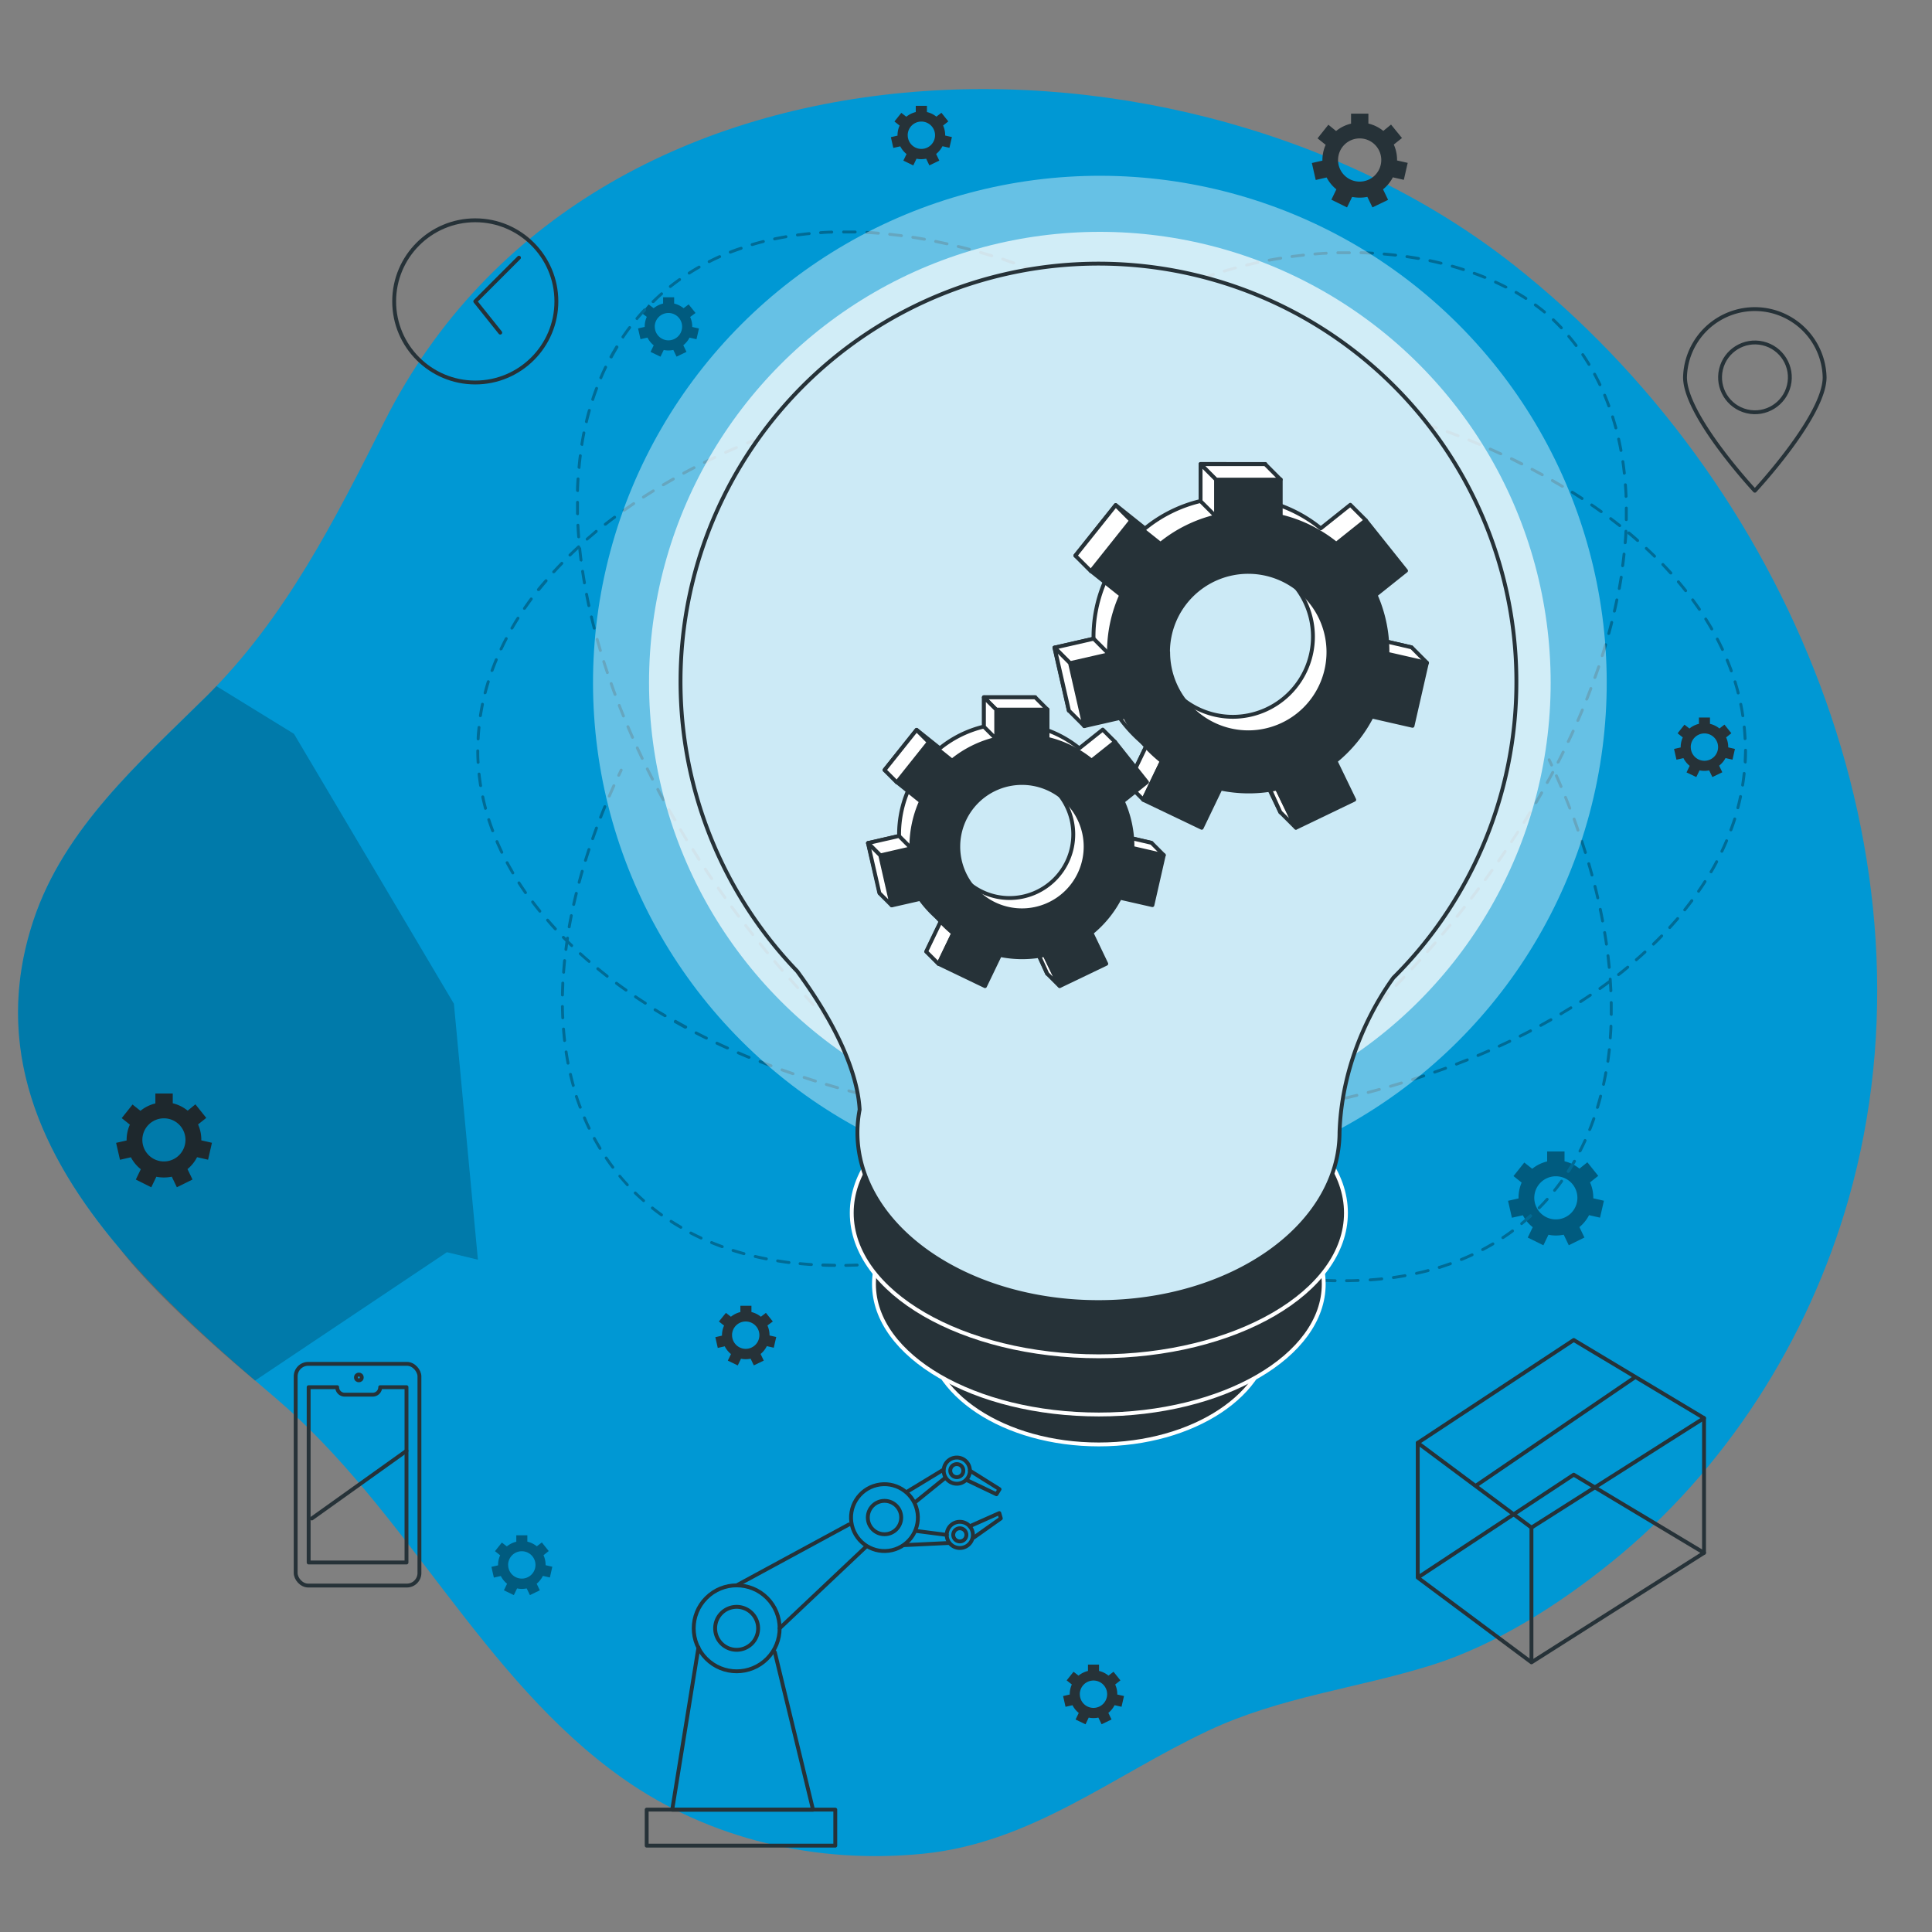<svg xmlns="http://www.w3.org/2000/svg" viewBox="0 0 500 500"><rect x="0" y="0" width="500" height="500" fill="#808080" stroke="none"/><g id="freepik--background-simple--inject-72"><path d="M391.55,68.4C306.93,1.89,153,3,99.54,109c-12.76,25.31-25.69,51-46.09,71.16-17.33,17.12-36.88,34.17-44.8,58-17.61,53,26.74,93.09,62.63,123.61,34.1,29,53.38,72.68,89.9,98.48,22.58,15.94,50.42,22.22,77.74,19.49,28-2.79,49-20.17,73.68-31.8,18.72-8.83,38.46-10.93,57.88-17,16.62-5.22,32.93-15.65,46.48-26.59,29.64-23.92,51-57.49,61.44-94C503.46,222.39,462.7,124.31,391.55,68.4Z" style="fill:#0098D4"></path></g><g id="freepik--Clock--inject-72"><circle cx="123" cy="78" r="20.99" style="fill:none;stroke:#263238;stroke-linecap:round;stroke-linejoin:round"></circle><polyline points="129.46 86.08 123 78 134.31 66.69" style="fill:none;stroke:#263238;stroke-linecap:round;stroke-linejoin:round"></polyline></g><g id="freepik--gears-2--inject-72"><path d="M411.24,314.48l2.85.65,1-4.38-2.75-.63V310a9.69,9.69,0,0,0-.84-4l2.12-1.69-2.81-3.51-2.05,1.64a9.64,9.64,0,0,0-3.86-1.9V298h-4.5v2.58a9.64,9.64,0,0,0-3.86,1.9l-2.05-1.62-2.8,3.51,2.11,1.68A9.68,9.68,0,0,0,393,310v.15l-2.72.62,1,4.38,2.83-.64a9.81,9.81,0,0,0,2.56,3.09l-1.29,2.68,4.05,2,1.31-2.73a9.63,9.63,0,0,0,1.95.2,10,10,0,0,0,2-.21l1.31,2.73,4.05-2-1.3-2.7A9.62,9.62,0,0,0,411.24,314.48ZM397.07,310a5.58,5.58,0,1,1,5.58,5.58A5.58,5.58,0,0,1,397.07,310Z" style="fill:#0098D4"></path><path d="M360.47,45.89l2.84.65,1-4.39-2.75-.62a.49.49,0,0,0,0-.12,9.7,9.7,0,0,0-.85-4l2.12-1.69L360,32.24,358,33.88a9.64,9.64,0,0,0-3.86-1.9V29.41h-4.49V32a9.57,9.57,0,0,0-3.87,1.91l-2-1.63-2.8,3.52,2.1,1.68a9.61,9.61,0,0,0-.84,3.95c0,.05,0,.1,0,.14l-2.73.62,1,4.39,2.82-.65A9.81,9.81,0,0,0,345.85,49l-1.29,2.68,4.05,2,1.32-2.72a10.37,10.37,0,0,0,1.94.19,10,10,0,0,0,2-.2l1.32,2.72,4.05-1.95L357.93,49A9.88,9.88,0,0,0,360.47,45.89Zm-14.18-4.48A5.59,5.59,0,1,1,351.87,47,5.58,5.58,0,0,1,346.29,41.41Z" style="fill:#263238"></path><path d="M51,299.48l2.85.65,1-4.38-2.75-.63V295a9.69,9.69,0,0,0-.84-4l2.12-1.69-2.81-3.51-2,1.64a9.59,9.59,0,0,0-3.86-1.91V283h-4.5v2.57a9.66,9.66,0,0,0-3.86,1.91l-2.05-1.63-2.8,3.52,2.11,1.68a9.65,9.65,0,0,0-.84,3.95v.15l-2.72.62,1,4.38,2.83-.65a9.47,9.47,0,0,0,2.56,3.09l-1.29,2.68,4,2,1.31-2.73a9.63,9.63,0,0,0,2,.19,10,10,0,0,0,2-.2l1.31,2.73,4.05-2-1.3-2.7A9.62,9.62,0,0,0,51,299.48ZM36.84,295a5.58,5.58,0,1,1,5.58,5.58A5.58,5.58,0,0,1,36.84,295Z" style="fill:#263238"></path><path d="M446.56,196.19l1.81.41.63-2.78-1.74-.4v-.07a6,6,0,0,0-.54-2.51l1.35-1.08-1.78-2.23-1.3,1a6.11,6.11,0,0,0-2.45-1.2v-1.64h-2.86v1.64a6,6,0,0,0-2.45,1.21l-1.29-1-1.78,2.23,1.34,1.07a6,6,0,0,0-.54,2.51v.09l-1.72.39.63,2.78,1.8-.41a6,6,0,0,0,1.62,2l-.82,1.7L439,201.1l.84-1.73a6.18,6.18,0,0,0,1.23.13,6.57,6.57,0,0,0,1.26-.13l.83,1.73,2.57-1.24-.82-1.71A6.11,6.11,0,0,0,446.56,196.19Zm-9-2.84a3.54,3.54,0,1,1,3.54,3.54A3.54,3.54,0,0,1,437.57,193.35Z" style="fill:#263238"></path><path d="M178.45,87.38l1.8.41.64-2.78-1.74-.39v-.08a6,6,0,0,0-.54-2.51L180,81l-1.78-2.23-1.31,1a6,6,0,0,0-2.44-1.21V76.93h-2.86v1.63a6.26,6.26,0,0,0-2.45,1.21l-1.29-1L166.05,81,167.39,82a6,6,0,0,0-.54,2.51v.09l-1.72.4.63,2.78,1.8-.41a6.14,6.14,0,0,0,1.62,2l-.82,1.7,2.57,1.24.84-1.73a6.18,6.18,0,0,0,1.23.12,6.57,6.57,0,0,0,1.26-.13l.83,1.73,2.57-1.24-.82-1.71A6.11,6.11,0,0,0,178.45,87.38Zm-9-2.84A3.54,3.54,0,1,1,173,88.08,3.54,3.54,0,0,1,169.46,84.54Z" style="fill:#0098D4"></path><path d="M243.91,37.84l1.8.41.64-2.78-1.74-.39V35a6,6,0,0,0-.54-2.51l1.35-1.07-1.78-2.23-1.31,1A6,6,0,0,0,239.89,29V27.39H237V29a6.26,6.26,0,0,0-2.45,1.21l-1.29-1-1.78,2.23,1.34,1.06a6,6,0,0,0-.54,2.51v.09l-1.72.4.63,2.78,1.8-.41a6.14,6.14,0,0,0,1.62,2l-.82,1.7,2.57,1.24.83-1.74a5.67,5.67,0,0,0,1.24.13,6.57,6.57,0,0,0,1.26-.13l.83,1.73,2.57-1.24-.82-1.71A6.25,6.25,0,0,0,243.91,37.84Zm-9-2.84a3.54,3.54,0,1,1,3.54,3.54A3.53,3.53,0,0,1,234.92,35Z" style="fill:#263238"></path><path d="M288.45,441.3l1.8.41.64-2.78-1.74-.39v-.08a6,6,0,0,0-.54-2.51l1.35-1.07-1.78-2.23-1.31,1a6,6,0,0,0-2.44-1.21v-1.64h-2.86v1.64a6.26,6.26,0,0,0-2.45,1.21l-1.29-1-1.78,2.23,1.34,1.06a6,6,0,0,0-.54,2.51v.09l-1.72.4.63,2.78,1.8-.41a6.14,6.14,0,0,0,1.62,2l-.82,1.7,2.57,1.24.83-1.74a5.67,5.67,0,0,0,1.24.13,6.57,6.57,0,0,0,1.26-.13l.83,1.73,2.57-1.24-.82-1.71A6.11,6.11,0,0,0,288.45,441.3Zm-9-2.84A3.54,3.54,0,1,1,283,442,3.53,3.53,0,0,1,279.46,438.46Z" style="fill:#263238"></path><path d="M140.5,407.84l1.81.41.63-2.78-1.74-.4V405a6,6,0,0,0-.54-2.51l1.35-1.08-1.78-2.23-1.3,1a6.11,6.11,0,0,0-2.45-1.2v-1.64h-2.86V399a6,6,0,0,0-2.45,1.21l-1.29-1-1.78,2.23,1.34,1.07a6,6,0,0,0-.54,2.51v.09l-1.72.39.63,2.78,1.8-.41a6,6,0,0,0,1.62,2l-.82,1.7,2.57,1.24.84-1.73a6.18,6.18,0,0,0,1.23.13,6.57,6.57,0,0,0,1.26-.13l.83,1.73,2.57-1.24-.82-1.71A6.11,6.11,0,0,0,140.5,407.84Zm-9-2.84a3.54,3.54,0,1,1,3.54,3.54A3.54,3.54,0,0,1,131.51,405Z" style="fill:#0098D4"></path><path d="M411.24,314.48l2.85.65,1-4.38-2.75-.63V310a9.69,9.69,0,0,0-.84-4l2.12-1.69-2.81-3.51-2.05,1.64a9.64,9.64,0,0,0-3.86-1.9V298h-4.5v2.58a9.64,9.64,0,0,0-3.86,1.9l-2.05-1.62-2.8,3.51,2.11,1.68A9.68,9.68,0,0,0,393,310v.15l-2.72.62,1,4.38,2.83-.64a9.81,9.81,0,0,0,2.56,3.09l-1.29,2.68,4.05,2,1.31-2.73a9.63,9.63,0,0,0,1.95.2,10,10,0,0,0,2-.21l1.31,2.73,4.05-2-1.3-2.7A9.62,9.62,0,0,0,411.24,314.48ZM397.07,310a5.58,5.58,0,1,1,5.58,5.58A5.58,5.58,0,0,1,397.07,310Z" style="opacity:0.4"></path><path d="M178.45,87.38l1.8.41.64-2.78-1.74-.39v-.08a6,6,0,0,0-.54-2.51L180,81l-1.78-2.23-1.31,1a6,6,0,0,0-2.44-1.21V76.93h-2.86v1.63a6.26,6.26,0,0,0-2.45,1.21l-1.29-1L166.05,81,167.39,82a6,6,0,0,0-.54,2.51v.09l-1.72.4.63,2.78,1.8-.41a6.14,6.14,0,0,0,1.62,2l-.82,1.7,2.57,1.24.84-1.73a6.18,6.18,0,0,0,1.23.12,6.57,6.57,0,0,0,1.26-.13l.83,1.73,2.57-1.24-.82-1.71A6.11,6.11,0,0,0,178.45,87.38Zm-9-2.84A3.54,3.54,0,1,1,173,88.08,3.54,3.54,0,0,1,169.46,84.54Z" style="opacity:0.4"></path><path d="M140.5,407.84l1.81.41.63-2.78-1.74-.4V405a6,6,0,0,0-.54-2.51l1.35-1.08-1.78-2.23-1.3,1a6.11,6.11,0,0,0-2.45-1.2v-1.64h-2.86V399a6,6,0,0,0-2.45,1.21l-1.29-1-1.78,2.23,1.34,1.07a6,6,0,0,0-.54,2.51v.09l-1.72.39.63,2.78,1.8-.41a6,6,0,0,0,1.62,2l-.82,1.7,2.57,1.24.84-1.73a6.18,6.18,0,0,0,1.23.13,6.57,6.57,0,0,0,1.26-.13l.83,1.73,2.57-1.24-.82-1.71A6.11,6.11,0,0,0,140.5,407.84Zm-9-2.84a3.54,3.54,0,1,1,3.54,3.54A3.54,3.54,0,0,1,131.51,405Z" style="opacity:0.4"></path><path d="M198.45,348.38l1.8.41.64-2.78-1.74-.39v-.08a6,6,0,0,0-.54-2.51L200,342l-1.78-2.23-1.31,1a6,6,0,0,0-2.44-1.21v-1.63h-2.86v1.63a6.26,6.26,0,0,0-2.45,1.21l-1.29-1L186.05,342l1.34,1.06a6,6,0,0,0-.54,2.51v.09l-1.72.4.63,2.78,1.8-.41a6.14,6.14,0,0,0,1.62,2l-.82,1.7,2.57,1.24.84-1.73a6.18,6.18,0,0,0,1.23.12,6.57,6.57,0,0,0,1.26-.13l.83,1.73,2.57-1.24-.82-1.71A6.11,6.11,0,0,0,198.45,348.38Zm-9-2.84a3.54,3.54,0,1,1,3.54,3.54A3.54,3.54,0,0,1,189.46,345.54Z" style="fill:#263238"></path></g><g id="freepik--location-symbol--inject-72"><path d="M472.21,97.64c0,10-18.06,29.36-18.06,29.36s-18.07-19.38-18.07-29.36a18.07,18.07,0,0,1,36.13,0Z" style="fill:none;stroke:#263238;stroke-linecap:round;stroke-linejoin:round"></path><circle cx="454.15" cy="97.64" r="9.03" transform="translate(254.39 517.03) rotate(-76.66)" style="fill:none;stroke:#263238;stroke-linecap:round;stroke-linejoin:round"></circle></g><g id="freepik--robotic-arm--inject-72"><circle cx="190.65" cy="421.41" r="11.12" transform="translate(-242.14 258.24) rotate(-45)" style="fill:none;stroke:#263238;stroke-linecap:round;stroke-linejoin:round"></circle><path d="M196.2,421.41a5.56,5.56,0,1,0-5.55,5.56A5.55,5.55,0,0,0,196.2,421.41Z" style="fill:none;stroke:#263238;stroke-linecap:round;stroke-linejoin:round"></path><line x1="236.89" y1="388.73" x2="244.62" y2="382.47" style="fill:none;stroke:#263238;stroke-linecap:round;stroke-linejoin:round"></line><line x1="234.12" y1="399.87" x2="245.63" y2="399.32" style="fill:none;stroke:#263238;stroke-linecap:round;stroke-linejoin:round"></line><circle cx="228.91" cy="392.74" r="8.65" transform="translate(-83.82 62.83) rotate(-13.23)" style="fill:none;stroke:#263238;stroke-linecap:round;stroke-linejoin:round"></circle><circle cx="228.91" cy="392.74" r="4.32" style="fill:none;stroke:#263238;stroke-linecap:round;stroke-linejoin:round"></circle><circle cx="247.62" cy="380.6" r="3.39" style="fill:none;stroke:#263238;stroke-linecap:round;stroke-linejoin:round"></circle><path d="M249.31,380.6a1.69,1.69,0,1,0-1.69,1.69A1.69,1.69,0,0,0,249.31,380.6Z" style="fill:none;stroke:#263238;stroke-linecap:round;stroke-linejoin:round"></path><circle cx="248.4" cy="397.23" r="3.39" style="fill:none;stroke:#263238;stroke-linecap:round;stroke-linejoin:round"></circle><path d="M250.1,397.23a1.7,1.7,0,1,0-1.7,1.69A1.7,1.7,0,0,0,250.1,397.23Z" style="fill:none;stroke:#263238;stroke-linecap:round;stroke-linejoin:round"></path><polyline points="180.76 426.35 173.97 468.35 210.41 468.35 200.53 427.59" style="fill:none;stroke:#263238;stroke-linecap:round;stroke-linejoin:round"></polyline><rect x="167.36" y="468.33" width="48.81" height="9.32" style="fill:none;stroke:#263238;stroke-linecap:round;stroke-linejoin:round"></rect><line x1="190.65" y1="410.29" x2="219.71" y2="394.53" style="fill:none;stroke:#263238;stroke-linecap:round;stroke-linejoin:round"></line><line x1="201.76" y1="421.41" x2="224" y2="400.41" style="fill:none;stroke:#263238;stroke-linecap:round;stroke-linejoin:round"></line><line x1="234.73" y1="386.07" x2="244.16" y2="380.35" style="fill:none;stroke:#263238;stroke-linecap:round;stroke-linejoin:round"></line><line x1="237.35" y1="396.24" x2="245.02" y2="397.23" style="fill:none;stroke:#263238;stroke-linecap:round;stroke-linejoin:round"></line><polyline points="250.14 383.02 257.88 386.71 258.68 385.41 251.01 380.6" style="fill:none;stroke:#263238;stroke-linecap:round;stroke-linejoin:round"></polyline><polyline points="250.97 394.99 258.62 391.59 259.01 392.96 251.99 397.94" style="fill:none;stroke:#263238;stroke-linecap:round;stroke-linejoin:round"></polyline></g><g id="freepik--Mobile--inject-72"><rect x="76.52" y="352.96" width="32.03" height="57.38" rx="3.25" style="fill:none;stroke:#263238;stroke-linecap:round;stroke-linejoin:round"></rect><path d="M98.4,359h0a1.94,1.94,0,0,1-1.94,1.94H89.2A1.94,1.94,0,0,1,87.26,359H79.88v45.37H105.2V359Z" style="fill:none;stroke:#263238;stroke-linecap:round;stroke-linejoin:round"></path><line x1="80.69" y1="392.98" x2="105.19" y2="375.48" style="fill:none;stroke:#263238;stroke-linecap:round;stroke-linejoin:round"></line><circle cx="92.87" cy="356.48" r="0.75" style="fill:none;stroke:#263238;stroke-linecap:round;stroke-linejoin:round"></circle></g><g id="freepik--Box--inject-72"><line x1="366.91" y1="373.41" x2="366.91" y2="407.98" style="fill:none;stroke:#263238;stroke-linecap:round;stroke-linejoin:round"></line><polygon points="407.28 381.65 366.91 408.28 396.34 430.21 441 401.87 407.28 381.65" style="fill:none;stroke:#263238;stroke-linecap:round;stroke-linejoin:round"></polygon><polygon points="407.28 346.79 366.91 373.41 396.34 395.34 441 367 407.28 346.79" style="fill:none;stroke:#263238;stroke-linecap:round;stroke-linejoin:round"></polygon><line x1="396.34" y1="395.34" x2="396.34" y2="430" style="fill:none;stroke:#263238;stroke-linecap:round;stroke-linejoin:round"></line><line x1="441" y1="367" x2="441" y2="401.86" style="fill:none;stroke:#263238;stroke-linecap:round;stroke-linejoin:round"></line><line x1="382.17" y1="384.35" x2="422.93" y2="356.57" style="fill:none;stroke:#263238;stroke-linecap:round;stroke-linejoin:round"></line></g><g id="freepik--Shadow--inject-72"><path d="M123.68,326l-6.21-66.23L76.08,189.92,56,177.57c-.83.88-1.67,1.76-2.53,2.61-17.33,17.12-36.88,34.17-44.8,58-11,33,2.08,60.95,22.15,84.74h0C41.71,337.28,66,357.3,66,357.3l49.66-33.23Z" style="opacity:0.2"></path></g><g id="freepik--light-bulb--inject-72"><path d="M233,285.84h-.08l-1.47-.31a.38.38,0,0,1-.29-.44.38.38,0,0,1,.45-.29l1.46.31a.37.37,0,0,1-.07.74Z" style="fill:#0098D4"></path><path d="M228.52,284.87h-.09l-3-.69a.39.39,0,0,1-.28-.46.36.36,0,0,1,.45-.27l2.95.69a.37.37,0,0,1-.08.74Zm-5.89-1.43h-.1l-2.93-.77a.38.38,0,0,1-.27-.46.37.37,0,0,1,.46-.26l2.93.77a.37.37,0,0,1,.27.45A.38.38,0,0,1,222.63,283.44Zm-5.86-1.58h-.1l-2.92-.85a.38.38,0,0,1-.25-.47.38.38,0,0,1,.47-.25l2.9.85a.37.37,0,0,1,.26.46A.36.36,0,0,1,216.77,281.86ZM211,280.13l-.11,0c-1-.3-1.93-.61-2.89-.93a.36.36,0,0,1-.24-.47.37.37,0,0,1,.47-.24l2.88.93a.37.37,0,0,1-.11.73Zm-5.76-1.9a.25.25,0,0,1-.12,0c-1-.33-1.91-.66-2.86-1a.37.37,0,0,1-.23-.48.38.38,0,0,1,.48-.22l2.86,1a.39.39,0,0,1,.23.48A.38.38,0,0,1,205.2,278.23Zm-5.7-2.06a.3.3,0,0,1-.13,0l-2.84-1.09a.39.39,0,0,1-.21-.49.38.38,0,0,1,.49-.21c.93.37,1.87.73,2.82,1.09a.37.37,0,0,1,.22.48A.38.38,0,0,1,199.5,276.17ZM193.86,274a.35.35,0,0,1-.14,0l-2.8-1.18a.39.39,0,0,1-.2-.5.39.39,0,0,1,.5-.19c.92.4,1.85.79,2.78,1.17a.37.37,0,0,1,.21.49A.38.38,0,0,1,193.86,274Zm-5.56-2.41a.41.41,0,0,1-.16,0c-.93-.42-1.85-.84-2.76-1.27a.38.38,0,0,1-.18-.5.37.37,0,0,1,.5-.18c.91.43,1.83.85,2.75,1.26a.39.39,0,0,1,.19.5A.38.38,0,0,1,188.3,271.54ZM182.81,269a.47.47,0,0,1-.16,0c-.92-.45-1.82-.91-2.72-1.37a.38.38,0,0,1,.35-.67c.89.46,1.79.92,2.7,1.36a.38.38,0,0,1-.17.72Zm-5.39-2.78a.39.39,0,0,1-.18,0c-.89-.48-1.78-1-2.66-1.47a.37.37,0,0,1-.14-.51A.37.37,0,0,1,175,264c.87.49,1.76,1,2.65,1.46a.36.36,0,0,1,.15.5A.38.38,0,0,1,177.42,266.18Zm-5.29-3a.29.29,0,0,1-.18,0l-2.61-1.56a.37.37,0,0,1-.12-.52.36.36,0,0,1,.51-.12c.86.52,1.72,1,2.6,1.55a.4.4,0,0,1,.13.52A.38.38,0,0,1,172.13,263.21ZM167,260a.36.36,0,0,1-.2-.06c-.86-.55-1.71-1.11-2.54-1.67a.37.37,0,0,1,.42-.62c.83.56,1.67,1.11,2.52,1.66a.37.37,0,0,1,.12.52A.4.4,0,0,1,167,260Zm-5-3.39a.38.38,0,0,1-.22-.07c-.83-.58-1.65-1.18-2.46-1.78a.37.37,0,0,1-.08-.52.38.38,0,0,1,.53-.08c.8.6,1.62,1.19,2.45,1.77a.37.37,0,0,1-.22.68Zm-4.87-3.6a.4.4,0,0,1-.23-.08c-.81-.63-1.6-1.26-2.38-1.9a.38.38,0,1,1,.48-.58c.77.63,1.56,1.26,2.36,1.89a.38.38,0,0,1,.07.52A.38.38,0,0,1,157.07,253.05Zm-4.69-3.84a.38.38,0,0,1-.25-.09c-.77-.67-1.53-1.34-2.27-2a.37.37,0,0,1,0-.53.39.39,0,0,1,.53,0c.74.68,1.49,1.35,2.26,2a.37.37,0,0,1,0,.53A.39.39,0,0,1,152.38,249.21Zm-4.49-4.08a.4.4,0,0,1-.26-.11c-.73-.7-1.45-1.42-2.16-2.14a.37.37,0,1,1,.54-.52c.7.71,1.41,1.42,2.14,2.12a.37.37,0,0,1,0,.53A.36.36,0,0,1,147.89,245.13Zm-4.24-4.33a.39.39,0,0,1-.28-.12c-.69-.75-1.37-1.51-2-2.27a.37.37,0,1,1,.56-.49q1,1.14,2,2.25a.36.36,0,0,1,0,.53A.35.35,0,0,1,143.65,240.8Zm-4-4.58a.38.38,0,0,1-.29-.14c-.64-.79-1.27-1.59-1.87-2.4a.37.37,0,0,1,.07-.52.38.38,0,0,1,.53.07c.6.8,1.22,1.59,1.85,2.38a.38.38,0,0,1-.05.53A.41.41,0,0,1,139.68,236.22ZM136,231.38a.38.38,0,0,1-.31-.16c-.58-.84-1.15-1.68-1.7-2.53a.38.38,0,0,1,.12-.52.37.37,0,0,1,.51.11c.55.85,1.11,1.68,1.68,2.51a.37.37,0,0,1-.09.52A.33.33,0,0,1,136,231.38Zm-3.28-5.1a.36.36,0,0,1-.32-.18c-.52-.88-1-1.78-1.49-2.66a.36.36,0,0,1,.15-.5.38.38,0,0,1,.51.15c.46.87,1,1.76,1.47,2.63a.36.36,0,0,1-.13.51A.32.32,0,0,1,132.76,226.28Zm-2.85-5.34a.38.38,0,0,1-.34-.21c-.44-.92-.86-1.85-1.26-2.78a.37.37,0,0,1,.69-.29c.39.91.81,1.84,1.24,2.74a.37.37,0,0,1-.17.5A.32.32,0,0,1,129.91,220.94Zm-2.38-5.57a.39.39,0,0,1-.35-.25c-.36-1-.69-1.92-1-2.87a.39.39,0,0,1,.25-.48.38.38,0,0,1,.47.25c.3.94.63,1.9,1,2.84a.36.36,0,0,1-.22.48A.28.28,0,0,1,127.53,215.37Zm-1.84-5.78a.36.36,0,0,1-.36-.28c-.27-1-.51-2-.72-3a.39.39,0,0,1,.29-.45.39.39,0,0,1,.45.29c.21,1,.44,2,.7,2.93a.38.38,0,0,1-.27.46Zm-1.27-5.92a.38.38,0,0,1-.37-.31c-.16-1-.29-2-.4-3a.38.38,0,0,1,.33-.41.39.39,0,0,1,.42.33c.1,1,.24,2,.39,3a.37.37,0,0,1-.31.43Zm-.65-6a.37.37,0,0,1-.37-.35c-.06-1-.09-2-.09-3.05a.38.38,0,0,1,.75,0c0,1,0,2,.09,3a.38.38,0,0,1-.36.4Zm0-6.06h0a.37.37,0,0,1-.36-.39c0-1,.13-2,.23-3a.37.37,0,0,1,.41-.34.38.38,0,0,1,.33.41c-.1,1-.17,2-.22,3A.37.37,0,0,1,123.75,191.6Zm.6-6h-.06a.38.38,0,0,1-.31-.43c.15-1,.33-2,.53-3a.38.38,0,0,1,.45-.29.38.38,0,0,1,.29.44c-.2,1-.38,2-.53,3A.38.38,0,0,1,124.35,185.56Zm1.21-5.92-.09,0a.37.37,0,0,1-.27-.45c.25-1,.53-2,.83-2.93a.36.36,0,0,1,.47-.24.37.37,0,0,1,.25.46c-.3,1-.58,1.93-.82,2.89A.39.39,0,0,1,125.56,179.64Zm1.8-5.78-.13,0a.39.39,0,0,1-.23-.49c.35-.94.72-1.9,1.11-2.83a.38.38,0,0,1,.49-.21.4.4,0,0,1,.21.5c-.39.92-.76,1.87-1.1,2.8A.39.39,0,0,1,127.36,173.86Zm2.33-5.59a.32.32,0,0,1-.16,0,.37.37,0,0,1-.18-.5c.43-.9.88-1.82,1.36-2.72a.37.37,0,1,1,.66.34c-.47.9-.92,1.81-1.34,2.7A.38.38,0,0,1,129.69,168.27Zm2.82-5.37a.32.32,0,0,1-.19-.05.37.37,0,0,1-.14-.51c.51-.87,1-1.74,1.58-2.6a.37.37,0,1,1,.63.4q-.81,1.28-1.56,2.58A.37.37,0,0,1,132.51,162.9Zm3.24-5.12a.39.39,0,0,1-.21-.06.37.37,0,0,1-.1-.52c.57-.83,1.16-1.66,1.77-2.48a.38.38,0,0,1,.61.45c-.61.81-1.19,1.63-1.76,2.45A.36.36,0,0,1,135.75,157.78Zm3.62-4.86a.35.35,0,0,1-.24-.08.38.38,0,0,1-.06-.53q.94-1.17,2-2.34a.36.36,0,0,1,.52,0,.38.38,0,0,1,.05.53c-.66.77-1.31,1.54-1.93,2.32A.37.37,0,0,1,139.37,152.92Zm3.94-4.6a.35.35,0,0,1-.25-.1.37.37,0,0,1,0-.53c.68-.74,1.38-1.48,2.09-2.21a.37.37,0,0,1,.54.52c-.71.73-1.4,1.46-2.07,2.2A.39.39,0,0,1,143.31,148.32Zm4.22-4.35a.4.4,0,0,1-.27-.11.38.38,0,0,1,0-.53c.72-.7,1.46-1.4,2.21-2.09a.38.38,0,1,1,.51.55c-.75.69-1.48,1.38-2.2,2.08A.35.35,0,0,1,147.53,144Zm4.47-4.1a.37.37,0,0,1-.29-.13.39.39,0,0,1,0-.53c.76-.66,1.54-1.31,2.32-2a.38.38,0,1,1,.48.58q-1.17,1-2.31,1.95A.36.36,0,0,1,152,139.87Zm4.67-3.86a.37.37,0,0,1-.29-.14.38.38,0,0,1,.06-.53c.8-.62,1.6-1.23,2.42-1.84a.37.37,0,0,1,.52.07.38.38,0,0,1-.07.53c-.82.6-1.62,1.22-2.4,1.83A.37.37,0,0,1,156.67,136Zm4.86-3.62a.37.37,0,0,1-.3-.16.38.38,0,0,1,.08-.52c.83-.59,1.66-1.17,2.5-1.74a.38.38,0,0,1,.52.1.37.37,0,0,1-.1.52c-.84.57-1.66,1.15-2.48,1.73A.44.44,0,0,1,161.53,132.39Zm5-3.41a.38.38,0,0,1-.21-.69c.85-.54,1.71-1.09,2.57-1.62a.37.37,0,0,1,.52.12.38.38,0,0,1-.12.52c-.87.53-1.72,1.07-2.56,1.61A.36.36,0,0,1,166.55,129Zm5.15-3.19a.37.37,0,0,1-.32-.18.38.38,0,0,1,.13-.52l2.63-1.52a.38.38,0,0,1,.37.66l-2.62,1.51A.32.32,0,0,1,171.7,125.79Zm5.28-3a.4.4,0,0,1-.33-.2.38.38,0,0,1,.15-.51c.89-.48,1.78-.95,2.69-1.42a.37.37,0,0,1,.5.16.37.37,0,0,1-.16.51q-1.35.69-2.67,1.41A.41.41,0,0,1,177,122.81Zm5.38-2.79a.37.37,0,0,1-.16-.71c.9-.45,1.81-.89,2.73-1.33a.38.38,0,0,1,.32.68c-.92.43-1.82.87-2.72,1.32A.47.47,0,0,1,182.36,120Zm5.48-2.6a.39.39,0,0,1-.34-.22.37.37,0,0,1,.18-.5c.92-.42,1.85-.83,2.78-1.23a.36.36,0,0,1,.49.19.37.37,0,0,1-.19.49L188,117.38A.28.28,0,0,1,187.84,117.42Z" style="fill:#0098D4"></path><path d="M193.48,115a.38.38,0,0,1-.34-.23.37.37,0,0,1,.2-.49l1.39-.57a.37.37,0,0,1,.49.21.37.37,0,0,1-.21.48l-1.38.57A.4.4,0,0,1,193.48,115Z" style="fill:#0098D4"></path><path d="M371.71,111.06l-.13,0-1.41-.5a.38.38,0,0,1-.23-.48.39.39,0,0,1,.48-.23l1.41.5a.37.37,0,0,1,.23.48A.38.38,0,0,1,371.71,111.06Z" style="fill:#0098D4"></path><path d="M342.38,285.85a.38.38,0,0,1-.37-.3.38.38,0,0,1,.29-.44l2.93-.63a.37.37,0,0,1,.45.28.39.39,0,0,1-.29.45c-1,.21-1.95.43-2.93.63Zm5.86-1.3a.38.38,0,0,1-.37-.29.38.38,0,0,1,.28-.45l2.92-.71a.38.38,0,0,1,.45.28.37.37,0,0,1-.27.45l-2.93.71Zm5.83-1.45a.38.38,0,0,1-.1-.74c1-.25,1.94-.51,2.9-.78a.37.37,0,1,1,.2.72l-2.91.79Zm5.79-1.6a.37.37,0,0,1-.36-.27.36.36,0,0,1,.25-.46l2.87-.86a.38.38,0,0,1,.22.72l-2.88.86Zm5.74-1.75a.37.37,0,0,1-.11-.73l2.85-.94a.37.37,0,0,1,.47.24.36.36,0,0,1-.24.47c-.94.32-1.9.63-2.86.94Zm5.69-1.91a.39.39,0,0,1-.35-.25.38.38,0,0,1,.23-.48c.95-.33,1.89-.67,2.82-1a.37.37,0,0,1,.48.22.38.38,0,0,1-.22.48l-2.83,1Zm5.64-2.07a.39.39,0,0,1-.35-.24.38.38,0,0,1,.22-.49l2.79-1.09a.36.36,0,0,1,.48.2.37.37,0,0,1-.2.49l-2.8,1.1A.35.35,0,0,1,376.93,275.77Zm5.58-2.24a.38.38,0,0,1-.35-.23.37.37,0,0,1,.2-.49c.93-.39,1.84-.79,2.76-1.19a.38.38,0,0,1,.49.2.37.37,0,0,1-.19.49l-2.77,1.19Zm5.5-2.42a.37.37,0,0,1-.16-.71c.91-.42,1.82-.84,2.71-1.27a.37.37,0,0,1,.33.67c-.9.43-1.81.86-2.73,1.28A.4.4,0,0,1,388,271.11Zm5.41-2.59a.36.36,0,0,1-.33-.21.37.37,0,0,1,.17-.5c.89-.45,1.78-.9,2.66-1.36a.37.37,0,0,1,.51.16.36.36,0,0,1-.16.5c-.88.47-1.78.92-2.68,1.37A.33.33,0,0,1,393.42,268.52Zm5.33-2.77a.4.4,0,0,1-.33-.2.38.38,0,0,1,.15-.51c.88-.48,1.75-1,2.62-1.46a.38.38,0,0,1,.51.14.39.39,0,0,1-.14.52l-2.63,1.46A.41.41,0,0,1,398.75,265.75Zm5.22-3a.37.37,0,0,1-.19-.69l2.56-1.56a.36.36,0,0,1,.51.12.37.37,0,0,1-.12.52c-.85.52-1.7,1-2.57,1.56A.34.34,0,0,1,404,262.77Zm5.1-3.17a.4.4,0,0,1-.32-.17.38.38,0,0,1,.11-.52c.85-.54,1.68-1.1,2.5-1.66a.37.37,0,1,1,.42.62c-.83.56-1.66,1.12-2.51,1.67A.36.36,0,0,1,409.07,259.6Zm5-3.38a.37.37,0,0,1-.22-.68c.82-.58,1.62-1.17,2.42-1.77a.38.38,0,0,1,.45.6c-.8.6-1.61,1.19-2.43,1.78A.38.38,0,0,1,414,256.22Zm4.81-3.6a.41.41,0,0,1-.3-.14.38.38,0,0,1,.06-.53c.79-.62,1.57-1.25,2.33-1.88a.38.38,0,1,1,.48.58q-1.16,1-2.34,1.89A.4.4,0,0,1,418.84,252.62Zm4.62-3.83a.35.35,0,0,1-.28-.13.37.37,0,0,1,0-.53c.75-.65,1.5-1.32,2.23-2a.38.38,0,0,1,.53,0,.37.37,0,0,1,0,.53c-.73.68-1.48,1.35-2.24,2A.38.38,0,0,1,423.46,248.79Zm4.42-4.06a.37.37,0,0,1-.27-.12.38.38,0,0,1,0-.53c.72-.7,1.43-1.4,2.12-2.11a.38.38,0,0,1,.53,0,.37.37,0,0,1,0,.53q-1,1.08-2.13,2.13A.36.36,0,0,1,427.88,244.73Zm4.18-4.31a.35.35,0,0,1-.25-.1.38.38,0,0,1,0-.53c.67-.74,1.33-1.49,2-2.24a.38.38,0,1,1,.57.49c-.65.76-1.32,1.51-2,2.26A.36.36,0,0,1,432.06,240.42Zm3.91-4.56a.43.43,0,0,1-.24-.08.38.38,0,0,1-.05-.53c.62-.78,1.23-1.57,1.82-2.37a.38.38,0,0,1,.53-.07.37.37,0,0,1,.08.52c-.6.8-1.22,1.6-1.85,2.39A.37.37,0,0,1,436,235.86Zm3.59-4.81a.44.44,0,0,1-.22-.07.37.37,0,0,1-.09-.52q.86-1.25,1.65-2.49a.37.37,0,0,1,.52-.12.38.38,0,0,1,.11.52c-.53.84-1.09,1.68-1.67,2.51A.36.36,0,0,1,439.56,231.05Zm3.22-5.07a.32.32,0,0,1-.19,0,.37.37,0,0,1-.14-.51c.51-.87,1-1.74,1.45-2.61a.37.37,0,0,1,.51-.16.39.39,0,0,1,.16.51q-.7,1.32-1.47,2.64A.36.36,0,0,1,442.78,226Zm2.8-5.3a.47.47,0,0,1-.16,0,.37.37,0,0,1-.18-.5c.43-.89.84-1.81,1.22-2.72a.38.38,0,0,1,.49-.2.37.37,0,0,1,.2.49c-.39.92-.8,1.85-1.23,2.75A.38.38,0,0,1,445.58,220.68Zm2.33-5.53-.13,0a.37.37,0,0,1-.22-.48c.35-.94.67-1.89,1-2.82a.36.36,0,0,1,.47-.24.38.38,0,0,1,.24.47c-.3.94-.63,1.9-1,2.85A.38.38,0,0,1,447.91,215.15Zm1.81-5.72-.1,0a.36.36,0,0,1-.26-.45c.25-1,.48-1.94.68-2.9a.39.39,0,0,1,.45-.29.39.39,0,0,1,.29.45c-.21,1-.44,1.95-.7,2.93A.38.38,0,0,1,449.72,209.43Zm1.23-5.86h-.06a.39.39,0,0,1-.31-.43c.16-1,.29-2,.4-3a.36.36,0,0,1,.41-.33.38.38,0,0,1,.33.41c-.1,1-.24,2-.4,3A.38.38,0,0,1,451,203.57Zm.64-6h0a.37.37,0,0,1-.35-.39c0-1,.08-2,.09-3a.37.37,0,0,1,.37-.38h0a.38.38,0,0,1,.38.38c0,1,0,2-.09,3A.37.37,0,0,1,451.59,197.6Zm0-6a.37.37,0,0,1-.38-.35c-.05-1-.12-2-.22-3a.37.37,0,0,1,.34-.41.36.36,0,0,1,.41.34c.1,1,.17,2,.22,3a.37.37,0,0,1-.36.39Zm-.59-5.95a.37.37,0,0,1-.37-.32c-.15-1-.33-2-.52-2.94a.37.37,0,0,1,.29-.44.38.38,0,0,1,.44.29c.2,1,.38,2,.53,3a.38.38,0,0,1-.32.43Zm-1.2-5.88a.38.38,0,0,1-.36-.29c-.25-1-.52-1.93-.81-2.87a.38.38,0,0,1,.25-.47.38.38,0,0,1,.47.25c.29,1,.57,1.93.82,2.91a.37.37,0,0,1-.27.45ZM448.06,174a.37.37,0,0,1-.35-.25c-.34-.93-.7-1.87-1.08-2.78a.38.38,0,0,1,.7-.29c.38.93.75,1.87,1.09,2.82a.38.38,0,0,1-.23.48Zm-2.29-5.54a.37.37,0,0,1-.34-.22c-.41-.89-.86-1.79-1.32-2.68a.37.37,0,0,1,.66-.34c.47.9.92,1.81,1.34,2.7a.37.37,0,0,1-.18.5A.32.32,0,0,1,445.77,168.48ZM443,163.15a.39.39,0,0,1-.33-.19c-.49-.85-1-1.71-1.54-2.56a.37.37,0,0,1,.64-.39q.81,1.28,1.56,2.58a.37.37,0,0,1-.14.51A.34.34,0,0,1,443,163.15Zm-3.19-5.08a.38.38,0,0,1-.31-.16c-.56-.82-1.14-1.63-1.73-2.44a.37.37,0,0,1,.08-.53.38.38,0,0,1,.52.08c.6.82,1.18,1.64,1.75,2.46a.38.38,0,0,1-.1.52A.35.35,0,0,1,439.81,158.07Zm-3.56-4.83a.39.39,0,0,1-.3-.14c-.62-.78-1.25-1.55-1.9-2.32a.38.38,0,0,1,.58-.48c.65.77,1.29,1.55,1.91,2.33a.38.38,0,0,1-.06.53A.4.4,0,0,1,436.25,153.24Zm-3.89-4.58a.39.39,0,0,1-.28-.12q-1-1.11-2-2.19a.37.37,0,0,1,.54-.52c.7.73,1.39,1.46,2.06,2.2a.37.37,0,0,1,0,.53A.35.35,0,0,1,432.36,148.66Zm-4.16-4.33a.33.33,0,0,1-.26-.11c-.71-.69-1.43-1.38-2.17-2.06a.38.38,0,0,1,.51-.55c.74.69,1.47,1.38,2.18,2.08a.38.38,0,0,1,0,.53A.4.4,0,0,1,428.2,144.33Zm-4.4-4.08a.38.38,0,0,1-.25-.09c-.75-.66-1.5-1.31-2.28-1.95a.38.38,0,0,1,0-.53.37.37,0,0,1,.52-.05c.78.65,1.54,1.3,2.29,2a.38.38,0,0,1,0,.53A.37.37,0,0,1,423.8,140.25Zm-4.62-3.85a.34.34,0,0,1-.23-.08l-2.37-1.83a.38.38,0,0,1,.45-.6c.81.61,1.6,1.23,2.39,1.85a.37.37,0,0,1,.06.52A.37.37,0,0,1,419.18,136.4Zm-4.79-3.61a.44.44,0,0,1-.22-.07c-.8-.58-1.62-1.16-2.45-1.72a.39.39,0,0,1-.1-.53.37.37,0,0,1,.52-.09c.84.57,1.66,1.14,2.47,1.73a.36.36,0,0,1,.08.52A.37.37,0,0,1,414.39,132.79Zm-4.95-3.4a.42.42,0,0,1-.21-.06l-2.52-1.62a.36.36,0,0,1-.12-.51.37.37,0,0,1,.52-.12c.85.53,1.7,1.07,2.53,1.62a.37.37,0,0,1,.11.52A.37.37,0,0,1,409.44,129.39Zm-5.09-3.19a.3.3,0,0,1-.19,0c-.86-.51-1.72-1-2.59-1.51a.39.39,0,0,1-.14-.52.36.36,0,0,1,.51-.13c.88.5,1.74,1,2.6,1.52a.36.36,0,0,1,.13.51A.37.37,0,0,1,404.35,126.2Zm-5.21-3a.37.37,0,0,1-.18,0l-2.64-1.42a.36.36,0,0,1-.16-.5.38.38,0,0,1,.51-.16l2.65,1.42a.38.38,0,0,1-.18.71Zm-5.32-2.79a.53.53,0,0,1-.17,0L391,119.06a.37.37,0,1,1,.33-.67c.91.43,1.81.88,2.7,1.33a.38.38,0,0,1-.17.71Zm-5.41-2.61a.41.41,0,0,1-.16,0c-.9-.42-1.81-.83-2.73-1.24a.36.36,0,0,1-.19-.49.37.37,0,0,1,.49-.19c.92.41,1.84.82,2.74,1.24a.37.37,0,0,1,.19.49A.38.38,0,0,1,388.41,117.82Zm-5.5-2.42a.32.32,0,0,1-.14,0L380,114.22a.37.37,0,1,1,.28-.69c.93.37,1.86.76,2.78,1.15a.37.37,0,0,1,.2.49A.38.38,0,0,1,382.91,115.4Zm-5.56-2.26a.32.32,0,0,1-.14,0c-.93-.36-1.86-.72-2.8-1.06a.37.37,0,0,1-.22-.48.37.37,0,0,1,.48-.23l2.81,1.07a.37.37,0,0,1-.13.72Z" style="fill:#0098D4"></path><path d="M337.86,286.75a.37.37,0,0,1-.07-.74l1.47-.29a.38.38,0,0,1,.44.3.37.37,0,0,1-.3.44l-1.47.28Z" style="fill:#0098D4"></path><path d="M213.63,263.66a.36.36,0,0,1-.27-.12l-1-1.08a.37.37,0,0,1,0-.53.38.38,0,0,1,.53,0l1,1.08a.38.38,0,0,1-.27.64Z" style="fill:#0098D4"></path><path d="M210.52,260.4a.39.39,0,0,1-.27-.11l-2.05-2.2a.37.37,0,0,1,0-.53.38.38,0,0,1,.53,0l2,2.19a.37.37,0,0,1-.27.63ZM206.46,256a.39.39,0,0,1-.28-.12l-2-2.24a.37.37,0,0,1,0-.53.38.38,0,0,1,.53,0l2,2.24a.37.37,0,0,1,0,.53A.38.38,0,0,1,206.46,256Zm-4-4.49a.41.41,0,0,1-.29-.13l-1.94-2.29a.37.37,0,0,1,0-.53.38.38,0,0,1,.53,0l1.94,2.28a.36.36,0,0,1,0,.52A.37.37,0,0,1,202.5,251.5Zm-3.87-4.59a.39.39,0,0,1-.29-.13c-.63-.78-1.27-1.55-1.89-2.33A.37.37,0,1,1,197,244l1.89,2.32a.38.38,0,0,1,0,.53A.41.41,0,0,1,198.63,246.91Zm-3.76-4.66a.35.35,0,0,1-.29-.15c-.62-.79-1.24-1.57-1.85-2.37a.38.38,0,0,1,.07-.52.37.37,0,0,1,.53.07c.6.79,1.22,1.57,1.84,2.36a.37.37,0,0,1-.07.52A.35.35,0,0,1,194.87,242.25Zm-3.66-4.75a.42.42,0,0,1-.3-.15l-1.79-2.41a.38.38,0,1,1,.61-.45c.59.8,1.18,1.61,1.78,2.41a.37.37,0,0,1-.07.52A.4.4,0,0,1,191.21,237.5Zm-3.54-4.84a.37.37,0,0,1-.31-.15c-.59-.82-1.16-1.63-1.74-2.45a.38.38,0,0,1,.1-.52.37.37,0,0,1,.52.09l1.73,2.44a.37.37,0,0,1-.09.52A.33.33,0,0,1,187.67,232.66Zm-3.44-4.91a.38.38,0,0,1-.31-.16q-.85-1.25-1.68-2.49a.38.38,0,0,1,.63-.42c.55.83,1.1,1.66,1.67,2.49a.38.38,0,0,1-.1.52A.39.39,0,0,1,184.23,227.75Zm-3.32-5a.4.4,0,0,1-.32-.17L179,220.06a.38.38,0,0,1,.11-.52.37.37,0,0,1,.52.12c.53.84,1.07,1.68,1.61,2.52a.37.37,0,0,1-.11.52A.36.36,0,0,1,180.91,222.76Zm-3.2-5.07a.4.4,0,0,1-.32-.18c-.52-.86-1-1.71-1.55-2.57a.37.37,0,1,1,.64-.38l1.55,2.56a.37.37,0,0,1-.12.51A.36.36,0,0,1,177.71,217.69Zm-3.07-5.15a.36.36,0,0,1-.32-.19c-.51-.87-1-1.73-1.49-2.6a.37.37,0,1,1,.65-.37L175,212a.36.36,0,0,1-.13.51A.45.45,0,0,1,174.64,212.54Zm-2.94-5.22a.4.4,0,0,1-.33-.2c-.48-.88-1-1.76-1.42-2.64a.37.37,0,0,1,.16-.51.36.36,0,0,1,.5.15c.47.88.94,1.76,1.42,2.64a.38.38,0,0,1-.15.51A.41.41,0,0,1,171.7,207.32Zm-2.8-5.3a.39.39,0,0,1-.34-.21l-1.35-2.68a.38.38,0,0,1,.68-.33c.44.89.89,1.78,1.34,2.67a.39.39,0,0,1-.33.55Zm-2.66-5.38a.39.39,0,0,1-.34-.21c-.43-.91-.85-1.81-1.27-2.72a.37.37,0,0,1,.18-.5.38.38,0,0,1,.5.19l1.27,2.71a.38.38,0,0,1-.18.5A.41.41,0,0,1,166.24,196.64Zm-2.5-5.44a.39.39,0,0,1-.35-.23c-.4-.92-.8-1.83-1.19-2.75a.37.37,0,0,1,.2-.49.37.37,0,0,1,.49.19c.39.92.78,1.83,1.19,2.75a.37.37,0,0,1-.19.49A.28.28,0,0,1,163.74,191.2Zm-2.35-5.52a.38.38,0,0,1-.35-.24c-.37-.93-.75-1.86-1.11-2.79a.38.38,0,0,1,.7-.27c.36.93.73,1.85,1.11,2.78a.38.38,0,0,1-.21.49A.32.32,0,0,1,161.39,185.68Zm-2.17-5.59a.38.38,0,0,1-.36-.24c-.35-.94-.69-1.89-1-2.83a.37.37,0,0,1,.23-.47.37.37,0,0,1,.48.22q.49,1.41,1,2.82a.38.38,0,0,1-.22.48Zm-2-5.65a.36.36,0,0,1-.35-.26q-.48-1.43-.93-2.85a.37.37,0,0,1,.24-.47.36.36,0,0,1,.47.24c.3,1,.61,1.9.93,2.84a.38.38,0,0,1-.24.48Zm-1.8-5.72a.37.37,0,0,1-.36-.27c-.29-1-.56-1.92-.83-2.88a.39.39,0,0,1,.26-.47.38.38,0,0,1,.46.27c.27.95.54,1.91.83,2.87a.38.38,0,0,1-.26.47Zm-1.6-5.78a.36.36,0,0,1-.36-.28q-.37-1.46-.72-2.91a.37.37,0,0,1,.28-.46.38.38,0,0,1,.45.28c.22,1,.46,1.94.71,2.91a.37.37,0,0,1-.27.45Zm-1.38-5.83a.38.38,0,0,1-.37-.29c-.21-1-.41-2-.6-2.95a.37.37,0,0,1,.3-.44.38.38,0,0,1,.44.3c.19,1,.39,2,.6,2.93a.38.38,0,0,1-.29.44Zm-1.14-5.88a.38.38,0,0,1-.37-.31q-.26-1.5-.48-3a.38.38,0,0,1,.32-.43.37.37,0,0,1,.42.32c.15,1,.31,2,.48,2.95a.37.37,0,0,1-.31.43Zm-.89-5.93A.37.37,0,0,1,150,145c-.13-1-.24-2-.34-3a.38.38,0,0,1,.33-.41.37.37,0,0,1,.41.34c.1,1,.22,2,.34,3a.38.38,0,0,1-.32.42Zm-.61-6a.37.37,0,0,1-.37-.35c-.08-1-.15-2-.2-3a.37.37,0,0,1,.36-.39.36.36,0,0,1,.39.35c.05,1,.12,2,.19,3a.36.36,0,0,1-.34.4Zm-.31-6a.37.37,0,0,1-.37-.37c0-.91,0-1.81,0-2.72V130a.38.38,0,0,1,.38-.38h0a.37.37,0,0,1,.37.38v.28c0,.9,0,1.8,0,2.71a.38.38,0,0,1-.37.38Zm0-6h0a.39.39,0,0,1-.37-.39c0-1,.08-2,.14-3a.39.39,0,0,1,.4-.35.37.37,0,0,1,.35.4c-.06,1-.11,2-.14,3A.37.37,0,0,1,149.51,127.36Zm.37-6h0a.37.37,0,0,1-.34-.41c.09-1,.2-2,.33-3a.37.37,0,1,1,.74.1c-.12,1-.23,2-.32,3A.39.39,0,0,1,149.88,121.38Zm.76-5.95h-.06a.39.39,0,0,1-.31-.43c.17-1,.34-2,.54-3a.38.38,0,0,1,.74.15q-.3,1.45-.54,2.94A.38.38,0,0,1,150.64,115.43Zm1.18-5.88h-.08a.36.36,0,0,1-.28-.45c.23-1,.49-2,.76-2.91a.37.37,0,0,1,.46-.26.37.37,0,0,1,.26.46c-.27,1-.52,1.92-.75,2.89A.38.38,0,0,1,151.82,109.55Zm1.63-5.76-.11,0a.37.37,0,0,1-.24-.47c.31-1,.65-1.92,1-2.85a.38.38,0,1,1,.71.27c-.35.91-.68,1.86-1,2.81A.38.38,0,0,1,153.45,103.79Zm2.11-5.61a.4.4,0,0,1-.15,0,.37.37,0,0,1-.19-.5c.39-.92.81-1.85,1.24-2.74a.37.37,0,0,1,.5-.18.39.39,0,0,1,.18.51c-.43.88-.84,1.79-1.23,2.71A.39.39,0,0,1,155.56,98.18Zm2.61-5.4a.35.35,0,0,1-.18,0,.36.36,0,0,1-.15-.5c.47-.89,1-1.77,1.5-2.62a.37.37,0,0,1,.51-.13A.39.39,0,0,1,160,90c-.51.84-1,1.71-1.48,2.58A.38.38,0,0,1,158.17,92.78Zm3.1-5.12a.44.44,0,0,1-.21-.07.38.38,0,0,1-.1-.52c.56-.83,1.15-1.65,1.76-2.45a.37.37,0,1,1,.59.45c-.59.79-1.17,1.6-1.73,2.42A.37.37,0,0,1,161.27,87.66Zm3.61-4.79a.36.36,0,0,1-.24-.09.38.38,0,0,1,0-.53c.64-.76,1.31-1.53,2-2.26a.38.38,0,0,1,.55.51c-.67.72-1.33,1.48-2,2.24A.43.43,0,0,1,164.88,82.87ZM169,78.43a.35.35,0,0,1-.26-.1.34.34,0,0,1,0-.5l.06-.06c.7-.68,1.42-1.34,2.15-2a.37.37,0,0,1,.53,0,.38.38,0,0,1,0,.53c-.72.63-1.44,1.29-2.13,2A.42.42,0,0,1,169,78.43Zm4.48-3.91a.37.37,0,0,1-.29-.14.38.38,0,0,1,.06-.53c.78-.62,1.6-1.23,2.41-1.81a.37.37,0,0,1,.52.09.38.38,0,0,1-.08.52c-.81.58-1.61,1.18-2.39,1.79A.32.32,0,0,1,173.45,74.52Zm4.88-3.47a.37.37,0,0,1-.31-.17.38.38,0,0,1,.11-.52q1.27-.81,2.58-1.56a.37.37,0,0,1,.51.14.37.37,0,0,1-.14.51c-.85.49-1.71,1-2.55,1.54A.36.36,0,0,1,178.33,71.05Zm84-2.63a.25.25,0,0,1-.12,0c-1-.33-1.89-.65-2.84-1a.38.38,0,1,1,.24-.72l2.84,1a.39.39,0,0,1,.24.48A.38.38,0,0,1,262.35,68.42Zm-78.81-.34a.37.37,0,0,1-.17-.71c.89-.45,1.8-.89,2.71-1.3a.38.38,0,0,1,.5.19.38.38,0,0,1-.19.5c-.9.4-1.81.83-2.68,1.28A.38.38,0,0,1,183.54,68.08Zm73.11-1.52-.11,0c-1-.3-1.91-.58-2.86-.85a.38.38,0,0,1-.26-.47.39.39,0,0,1,.47-.26l2.87.86a.38.38,0,0,1,.25.47A.38.38,0,0,1,256.65,66.56ZM189,65.62a.38.38,0,0,1-.35-.23.38.38,0,0,1,.21-.49c.93-.37,1.88-.72,2.83-1a.36.36,0,0,1,.47.23.38.38,0,0,1-.23.48c-.94.32-1.88.67-2.79,1A.36.36,0,0,1,189,65.62Zm61.89-.72h-.09l-2.9-.75a.37.37,0,0,1,.18-.72c1,.23,1.94.48,2.91.74a.38.38,0,0,1-.1.74Zm-56.23-1.23a.37.37,0,0,1-.1-.73c.95-.29,1.92-.55,2.9-.8a.38.38,0,0,1,.46.27.38.38,0,0,1-.28.45c-1,.25-1.92.51-2.87.8Zm50.41-.2H245c-1-.22-2-.43-2.92-.62a.37.37,0,0,1-.3-.44.38.38,0,0,1,.45-.3l2.93.63a.37.37,0,0,1,.29.45A.38.38,0,0,1,245.07,63.47Zm-5.87-1.19h-.07c-1-.18-2-.34-2.95-.5a.37.37,0,0,1-.31-.42.38.38,0,0,1,.43-.32c1,.16,2,.32,3,.5a.38.38,0,0,1,.31.43A.37.37,0,0,1,239.2,62.28Zm-38.73-.08a.38.38,0,0,1-.37-.3.38.38,0,0,1,.29-.44c1-.21,2-.4,3-.57a.38.38,0,0,1,.13.74c-1,.17-2,.36-2.93.56Zm32.8-.84h-.05c-1-.13-2-.25-3-.35a.38.38,0,0,1-.34-.41.39.39,0,0,1,.42-.34l3,.36a.37.37,0,0,1,0,.74Zm-26.89-.18a.37.37,0,0,1,0-.74c1-.14,2-.25,3-.35a.37.37,0,0,1,.41.33.37.37,0,0,1-.34.41c-1,.1-2,.22-3,.35Zm20.93-.45h0c-1-.08-2-.15-3-.2a.38.38,0,0,1-.35-.39.37.37,0,0,1,.39-.36c1,0,2,.12,3,.2a.39.39,0,0,1,.35.41A.38.38,0,0,1,227.31,60.73Zm-15-.14a.38.38,0,0,1,0-.75q1.49-.11,3-.15a.38.38,0,0,1,0,.75c-1,0-2,.08-3,.15Zm9-.18h0l-2.61,0h-.38c-.23,0-.37-.17-.37-.37a.37.37,0,0,1,.37-.38h.38l2.63,0a.38.38,0,0,1,.36.39A.37.37,0,0,1,221.33,60.41Z" style="fill:#0098D4"></path><path d="M266.63,70l-.13,0-1.41-.52a.38.38,0,0,1,.26-.71l1.41.53a.37.37,0,0,1,.22.48A.38.38,0,0,1,266.63,70Z" style="fill:#0098D4"></path><path d="M401.55,198.37a.36.36,0,0,1-.34-.22l-.63-1.36a.37.37,0,1,1,.67-.32c.22.46.43.91.64,1.37a.37.37,0,0,1-.19.49A.28.28,0,0,1,401.55,198.37Z" style="fill:#0098D4"></path><path d="M348.47,331.82a.38.38,0,0,1-.37-.38.36.36,0,0,1,.37-.37c1,0,2,0,3-.07a.38.38,0,0,1,.39.36.38.38,0,0,1-.36.39c-1,0-2,.06-3.06.07Zm-3,0h0c-1,0-2-.06-3.05-.11a.38.38,0,0,1-.35-.39.34.34,0,0,1,.39-.36c1,.05,2,.09,3,.11a.38.38,0,1,1,0,.75Zm9.12-.21a.38.38,0,0,1-.38-.35.39.39,0,0,1,.35-.4c1-.07,2-.16,3-.26a.38.38,0,0,1,.41.33.37.37,0,0,1-.33.41c-1,.11-2,.2-3,.27Zm-15.19-.1h0c-1-.08-2-.17-3-.28a.36.36,0,0,1-.33-.41.37.37,0,0,1,.41-.33l3,.27a.38.38,0,0,1,.34.41A.37.37,0,0,1,339.36,331.48ZM360.6,331a.38.38,0,0,1-.06-.75c1-.14,2-.3,3-.48a.38.38,0,0,1,.44.31.38.38,0,0,1-.3.43c-1,.18-2,.34-3,.48Zm-27.29-.1h-.05c-1-.14-2-.28-3-.44a.37.37,0,0,1-.31-.42.36.36,0,0,1,.43-.32c1,.16,2,.3,3,.43a.38.38,0,0,1,.32.42A.37.37,0,0,1,333.31,330.85Zm-6-.93h-.07l-3-.57a.37.37,0,0,1-.29-.44.36.36,0,0,1,.44-.29c1,.2,2,.39,3,.56a.38.38,0,0,1,.3.44A.38.38,0,0,1,327.3,329.92Zm39.28-.05a.38.38,0,0,1-.37-.29.39.39,0,0,1,.29-.45c1-.22,2-.45,2.94-.71a.38.38,0,1,1,.19.73c-1,.26-2,.49-3,.71Zm5.88-1.54a.38.38,0,0,1-.11-.74c1-.29,1.92-.61,2.87-.95a.37.37,0,0,1,.48.23.38.38,0,0,1-.22.48c-1,.34-1.94.66-2.91,1Zm5.73-2.05a.37.37,0,0,1-.35-.23.37.37,0,0,1,.21-.49c.93-.38,1.86-.79,2.77-1.21a.37.37,0,0,1,.49.19.36.36,0,0,1-.18.49c-.92.43-1.86.84-2.8,1.23A.34.34,0,0,1,378.19,326.28Zm5.51-2.56a.35.35,0,0,1-.33-.2.37.37,0,0,1,.16-.51c.89-.46,1.78-1,2.64-1.47a.38.38,0,0,1,.51.14.39.39,0,0,1-.13.51c-.87.51-1.77,1-2.68,1.49A.33.33,0,0,1,383.7,323.72Zm5.23-3.09a.37.37,0,0,1-.31-.17.38.38,0,0,1,.11-.52c.84-.55,1.67-1.13,2.47-1.73a.39.39,0,0,1,.53.08.38.38,0,0,1-.08.53c-.81.6-1.66,1.19-2.51,1.75A.39.39,0,0,1,388.93,320.63Zm4.9-3.61a.36.36,0,0,1-.29-.13.38.38,0,0,1,0-.53q1.17-1,2.28-2a.37.37,0,0,1,.53,0,.38.38,0,0,1,0,.53c-.75.68-1.53,1.35-2.32,2A.34.34,0,0,1,393.83,317Zm4.49-4.09a.38.38,0,0,1-.27-.64c.71-.72,1.41-1.46,2.07-2.2a.37.37,0,1,1,.56.49c-.67.76-1.38,1.51-2.09,2.24A.4.4,0,0,1,398.32,312.93Zm4-4.54a.4.4,0,0,1-.23-.08.37.37,0,0,1-.06-.53c.63-.79,1.24-1.6,1.83-2.41a.38.38,0,0,1,.61.44c-.59.82-1.22,1.64-1.86,2.44A.37.37,0,0,1,402.36,308.39Zm3.56-4.93a.37.37,0,0,1-.21-.06.38.38,0,0,1-.11-.52c.54-.84,1.07-1.71,1.57-2.58a.39.39,0,0,1,.52-.14.37.37,0,0,1,.14.51c-.51.88-1.05,1.76-1.6,2.61A.36.36,0,0,1,405.92,303.46Zm3-5.27a.38.38,0,0,1-.17,0,.39.39,0,0,1-.16-.51c.45-.88.9-1.8,1.32-2.72a.37.37,0,0,1,.68.31c-.42.93-.87,1.86-1.33,2.76A.38.38,0,0,1,409,298.19Zm2.53-5.54a.32.32,0,0,1-.14,0,.37.37,0,0,1-.21-.49c.37-.93.73-1.88,1.06-2.83a.37.37,0,0,1,.48-.23.38.38,0,0,1,.23.48c-.34.95-.7,1.92-1.08,2.86A.35.35,0,0,1,411.48,292.65Zm2-5.73-.11,0a.38.38,0,0,1-.25-.47c.29-1,.56-1.93.82-2.91a.38.38,0,0,1,.46-.27.37.37,0,0,1,.26.46c-.25,1-.53,2-.82,2.94A.38.38,0,0,1,413.49,286.92ZM415,281h-.08a.38.38,0,0,1-.29-.44c.21-1,.41-2,.59-3a.38.38,0,0,1,.43-.31.39.39,0,0,1,.31.44q-.27,1.51-.6,3A.36.36,0,0,1,415,281Zm1.07-6h0a.37.37,0,0,1-.32-.42c.14-1,.27-2,.37-3a.38.38,0,0,1,.75.08c-.11,1-.24,2-.38,3A.37.37,0,0,1,416.09,275.05Zm.65-6.05h0a.38.38,0,0,1-.34-.4c.07-1,.13-2,.17-3a.38.38,0,0,1,.38-.36h0a.38.38,0,0,1,.35.4c0,1-.1,2-.17,3A.38.38,0,0,1,416.74,269Zm.26-6.08h0a.37.37,0,0,1-.37-.38c0-.45,0-.9,0-1.35s0-1.12,0-1.68a.38.38,0,0,1,.37-.38.4.4,0,0,1,.38.37c0,.57,0,1.13,0,1.69s0,.91,0,1.36A.37.37,0,0,1,417,262.92Zm-.09-6.08a.36.36,0,0,1-.37-.36c-.05-1-.1-2-.17-3a.37.37,0,1,1,.74-.05c.07,1,.13,2,.18,3a.39.39,0,0,1-.36.39Zm-.42-6.06a.37.37,0,0,1-.37-.34c-.1-1-.21-2-.33-3a.39.39,0,0,1,.33-.42.38.38,0,0,1,.42.33c.12,1,.23,2,.32,3a.37.37,0,0,1-.34.41Zm-.72-6a.37.37,0,0,1-.37-.32c-.15-1-.3-2-.47-3a.38.38,0,0,1,.31-.43.36.36,0,0,1,.43.3c.17,1,.33,2,.47,3a.37.37,0,0,1-.32.42Zm-1-6a.38.38,0,0,1-.37-.31q-.28-1.49-.6-3a.39.39,0,0,1,.29-.45.38.38,0,0,1,.45.29c.21,1,.41,2,.6,3a.38.38,0,0,1-.3.44Zm-1.26-6a.37.37,0,0,1-.36-.3c-.23-1-.47-2-.72-2.94a.38.38,0,0,1,.28-.46.37.37,0,0,1,.45.27q.38,1.48.72,3a.38.38,0,0,1-.28.45Zm-1.49-5.9a.38.38,0,0,1-.36-.28c-.26-1-.54-1.94-.83-2.92a.38.38,0,0,1,.73-.21c.28,1,.56,2,.82,2.93a.38.38,0,0,1-.26.47Zm-1.71-5.84a.36.36,0,0,1-.35-.26c-.3-1-.61-1.93-.93-2.89a.38.38,0,0,1,.23-.48.39.39,0,0,1,.48.24c.32,1,.63,1.94.93,2.9a.38.38,0,0,1-.24.47A.25.25,0,0,1,410.31,221.05Zm-1.91-5.77a.37.37,0,0,1-.35-.25c-.34-.95-.68-1.91-1-2.86a.37.37,0,0,1,.22-.48.37.37,0,0,1,.48.22c.35,1,.7,1.92,1,2.87a.38.38,0,0,1-.23.48Zm-2.11-5.71a.38.38,0,0,1-.35-.24c-.36-.94-.73-1.88-1.12-2.82A.39.39,0,0,1,405,206a.38.38,0,0,1,.49.21c.38.94.76,1.89,1.12,2.83a.38.38,0,0,1-.21.49ZM404,203.94a.38.38,0,0,1-.34-.23c-.39-.93-.8-1.86-1.21-2.79a.37.37,0,0,1,.2-.49.37.37,0,0,1,.49.19c.41.93.82,1.86,1.21,2.79a.39.39,0,0,1-.2.5A.4.4,0,0,1,404,203.94Z" style="fill:#0098D4"></path><path d="M321.29,328.71h-.08l-1.46-.34a.37.37,0,0,1,.17-.73c.49.11,1,.23,1.46.33a.38.38,0,0,1-.09.75Z" style="fill:#0098D4"></path><path d="M242.36,325.24a.36.36,0,0,1-.36-.3.37.37,0,0,1,.29-.44l1.47-.3a.37.37,0,0,1,.15.73l-1.47.3Z" style="fill:#0098D4"></path><path d="M215.93,327.86h0c-1,0-2,0-3-.07a.37.37,0,0,1-.36-.39A.39.39,0,0,1,213,327c1,0,2,.06,3,.07a.37.37,0,0,1,.37.38A.38.38,0,0,1,215.93,327.86Zm2.95,0a.38.38,0,0,1-.37-.37.37.37,0,0,1,.37-.38l2.94-.09a.37.37,0,0,1,.39.36.37.37,0,0,1-.36.39l-3,.09Zm-8.86-.22h0c-1-.06-2-.14-3-.24a.37.37,0,0,1-.34-.41.37.37,0,0,1,.41-.33c1,.09,1.95.17,2.93.24a.37.37,0,0,1,.35.4A.37.37,0,0,1,210,327.63Zm14.77,0a.37.37,0,0,1-.37-.35.37.37,0,0,1,.35-.4c1-.06,1.95-.14,2.93-.23a.36.36,0,0,1,.41.34.37.37,0,0,1-.34.41c-1,.09-2,.16-3,.23Zm5.89-.53a.37.37,0,0,1-.37-.33.37.37,0,0,1,.33-.42l2.92-.36a.39.39,0,0,1,.43.32.38.38,0,0,1-.33.42c-1,.13-2,.26-2.94.37Zm-26.55,0h0c-1-.13-2-.27-2.94-.43a.37.37,0,0,1-.31-.43.38.38,0,0,1,.43-.31c1,.16,1.93.3,2.91.43a.37.37,0,0,1-.05.74Zm32.41-.78a.38.38,0,0,1-.37-.32.38.38,0,0,1,.31-.43c1-.15,1.94-.31,2.91-.49a.37.37,0,0,1,.43.31.37.37,0,0,1-.3.43c-1,.18-2,.34-2.92.49Zm-38.24-.17h-.07c-1-.2-1.95-.4-2.91-.63a.38.38,0,0,1,.18-.73c.95.22,1.9.43,2.87.62a.37.37,0,0,1-.07.74Zm-5.75-1.35-.1,0q-1.44-.39-2.85-.84a.38.38,0,0,1-.25-.47.38.38,0,0,1,.48-.24c.93.29,1.87.57,2.82.83a.38.38,0,0,1-.1.74ZM186.91,323l-.12,0c-.94-.34-1.86-.7-2.78-1.08a.37.37,0,0,1,.29-.69c.9.37,1.82.72,2.74,1.06a.38.38,0,0,1,.23.48A.39.39,0,0,1,186.91,323Zm-5.47-2.25a.28.28,0,0,1-.15,0c-.91-.42-1.81-.86-2.67-1.31a.37.37,0,0,1-.16-.51.38.38,0,0,1,.5-.16c.86.45,1.75.88,2.64,1.3a.38.38,0,0,1-.16.72ZM176.2,318a.41.41,0,0,1-.19-.05c-.87-.51-1.72-1-2.54-1.56a.38.38,0,0,1-.11-.52.38.38,0,0,1,.52-.11c.81.52,1.65,1,2.51,1.54a.36.36,0,0,1,.13.51A.37.37,0,0,1,176.2,318Zm-5-3.21a.41.41,0,0,1-.22-.07c-.8-.58-1.6-1.18-2.37-1.8a.37.37,0,0,1-.06-.53.38.38,0,0,1,.52-.06c.77.61,1.56,1.21,2.34,1.78a.37.37,0,0,1,.09.52A.38.38,0,0,1,171.24,314.78Zm-4.63-3.69a.38.38,0,0,1-.24-.09c-.74-.65-1.47-1.33-2.18-2a.37.37,0,1,1,.52-.54c.7.68,1.42,1.35,2.15,2a.38.38,0,0,1,0,.53A.4.4,0,0,1,166.61,311.09ZM162.39,307a.39.39,0,0,1-.28-.12l-.27-.3c-.58-.64-1.14-1.28-1.69-1.94a.38.38,0,0,1,0-.53.37.37,0,0,1,.52.05c.54.65,1.1,1.29,1.67,1.91l.27.3a.37.37,0,0,1,0,.53A.35.35,0,0,1,162.39,307Zm-3.79-4.54a.36.36,0,0,1-.3-.15c-.6-.78-1.18-1.6-1.73-2.42a.37.37,0,0,1,.1-.52.38.38,0,0,1,.52.1c.55.81,1.12,1.61,1.71,2.39a.38.38,0,0,1-.08.53A.34.34,0,0,1,158.6,302.43Zm-3.32-4.89a.37.37,0,0,1-.32-.18c-.51-.85-1-1.72-1.48-2.58a.38.38,0,0,1,.16-.51.36.36,0,0,1,.5.15c.46.86,1,1.71,1.46,2.55a.37.37,0,0,1-.12.52A.46.46,0,0,1,155.28,297.54Zm-2.81-5.2a.39.39,0,0,1-.34-.21c-.43-.89-.84-1.8-1.22-2.71a.37.37,0,1,1,.69-.29c.38.89.78,1.79,1.21,2.68a.38.38,0,0,1-.18.5A.45.45,0,0,1,152.47,292.34Zm-2.31-5.44a.38.38,0,0,1-.35-.24c-.34-.93-.67-1.87-1-2.81a.36.36,0,0,1,.24-.47.37.37,0,0,1,.47.24c.3.93.62,1.86,1,2.78a.37.37,0,0,1-.22.48A.3.3,0,0,1,150.16,286.9Zm-1.81-5.62A.37.37,0,0,1,148,281c-.26-.95-.51-1.91-.73-2.88a.38.38,0,0,1,.28-.45.38.38,0,0,1,.45.28q.33,1.44.72,2.85a.38.38,0,0,1-.26.47ZM147,275.52a.36.36,0,0,1-.36-.3c-.19-1-.35-2-.5-2.93a.37.37,0,1,1,.74-.11c.15,1,.31,1.94.49,2.9a.36.36,0,0,1-.3.43Zm-.88-5.84a.37.37,0,0,1-.37-.33c-.12-1-.21-2-.29-3a.36.36,0,0,1,.34-.4.37.37,0,0,1,.41.34c.08,1,.17,2,.28,2.93a.38.38,0,0,1-.33.42Zm-.47-5.89a.38.38,0,0,1-.38-.36q-.06-1.47-.09-3a.38.38,0,0,1,.75,0q0,1.49.09,2.94a.38.38,0,0,1-.35.4Zm-.09-5.92h0a.37.37,0,0,1-.37-.38c0-1,.05-2,.09-3a.38.38,0,1,1,.75,0c0,1-.08,2-.09,2.94A.38.38,0,0,1,145.57,257.87Zm.27-5.9h0a.38.38,0,0,1-.34-.4c.07-1,.15-2,.25-3a.39.39,0,0,1,.42-.34.39.39,0,0,1,.33.42c-.1,1-.18,2-.26,2.93A.37.37,0,0,1,145.84,252Zm.59-5.89h0a.37.37,0,0,1-.33-.42c.12-1,.26-1.95.41-2.93a.37.37,0,1,1,.74.11c-.15,1-.28,1.95-.41,2.92A.36.36,0,0,1,146.43,246.08Zm.89-5.84h-.07a.37.37,0,0,1-.3-.43c.17-1,.35-1.94.55-2.91a.37.37,0,0,1,.44-.3.37.37,0,0,1,.29.44c-.19,1-.37,1.94-.54,2.9A.38.38,0,0,1,147.32,240.24Zm1.16-5.8h-.08a.38.38,0,0,1-.29-.44c.22-1,.44-1.93.68-2.89a.39.39,0,0,1,.45-.28.38.38,0,0,1,.28.46c-.24,1-.46,1.91-.67,2.87A.38.38,0,0,1,148.48,234.44Zm1.41-5.74h-.1a.37.37,0,0,1-.26-.46c.25-.95.52-1.9.79-2.86a.38.38,0,0,1,.47-.25.36.36,0,0,1,.25.46c-.27.95-.53,1.9-.79,2.84A.36.36,0,0,1,149.89,228.7Zm1.64-5.68a.23.23,0,0,1-.11,0,.38.38,0,0,1-.25-.47c.3-.93.6-1.87.91-2.82a.38.38,0,0,1,.47-.24.38.38,0,0,1,.24.48c-.31.94-.61,1.87-.9,2.81A.38.38,0,0,1,151.53,223Zm1.86-5.61-.12,0a.38.38,0,0,1-.23-.48c.32-.93.66-1.86,1-2.79a.38.38,0,0,1,.71.26c-.35.93-.68,1.85-1,2.78A.38.38,0,0,1,153.39,217.41Zm2.06-5.55a.32.32,0,0,1-.14,0,.38.38,0,0,1-.21-.49c.36-.91.72-1.83,1.1-2.75a.37.37,0,1,1,.69.29c-.37.91-.74,1.82-1.09,2.73A.38.38,0,0,1,155.45,211.86Zm2.24-5.47-.15,0a.37.37,0,0,1-.2-.49c.39-.9.79-1.81,1.19-2.71a.38.38,0,0,1,.5-.19.37.37,0,0,1,.19.49c-.4.91-.8,1.81-1.19,2.71A.37.37,0,0,1,157.69,206.39Z" style="fill:#0098D4"></path><path d="M160.12,201a.28.28,0,0,1-.15,0,.37.37,0,0,1-.18-.5l.64-1.36a.37.37,0,1,1,.67.33c-.21.45-.42.9-.64,1.35A.36.36,0,0,1,160.12,201Z" style="fill:#0098D4"></path><path d="M291,82a.41.41,0,0,1-.33-.18.39.39,0,0,1,.13-.52l1.29-.77a.38.38,0,0,1,.52.13.39.39,0,0,1-.14.52l-1.28.76A.35.35,0,0,1,291,82Z" style="fill:#0098D4"></path><path d="M357.11,259.67a.38.38,0,0,1-.27-.64c.71-.7,1.41-1.41,2.11-2.11a.37.37,0,1,1,.53.53l-2.11,2.11A.38.38,0,0,1,357.11,259.67Zm4.19-4.25a.38.38,0,0,1-.27-.64c.69-.71,1.38-1.43,2.06-2.15a.37.37,0,0,1,.53,0,.38.38,0,0,1,0,.53c-.69.73-1.37,1.45-2.07,2.17A.39.39,0,0,1,361.3,255.42Zm4.1-4.34a.39.39,0,0,1-.25-.1.38.38,0,0,1,0-.53l2-2.2a.37.37,0,0,1,.53,0,.39.39,0,0,1,0,.53l-2,2.21A.39.39,0,0,1,365.4,251.08Zm4-4.44a.38.38,0,0,1-.25-.09.37.37,0,0,1,0-.53l2-2.25a.38.38,0,0,1,.53,0,.37.37,0,0,1,0,.52c-.65.76-1.31,1.51-2,2.26A.38.38,0,0,1,369.41,246.64Zm3.9-4.52a.38.38,0,0,1-.24-.09.36.36,0,0,1,0-.52l1.91-2.29a.36.36,0,0,1,.52-.05.37.37,0,0,1,.06.52L373.6,242A.37.37,0,0,1,373.31,242.12Zm3.8-4.61a.34.34,0,0,1-.23-.08.38.38,0,0,1-.06-.53c.63-.77,1.25-1.55,1.86-2.33a.38.38,0,0,1,.53-.06.37.37,0,0,1,.06.52l-1.86,2.34A.37.37,0,0,1,377.11,237.51Zm3.7-4.69a.4.4,0,0,1-.23-.08.38.38,0,0,1-.07-.53q.92-1.19,1.8-2.37a.38.38,0,1,1,.6.45l-1.8,2.38A.38.38,0,0,1,380.81,232.82Zm3.58-4.78a.44.44,0,0,1-.22-.07.37.37,0,0,1-.08-.53c.58-.8,1.17-1.61,1.74-2.42a.38.38,0,0,1,.53-.09.39.39,0,0,1,.08.53c-.57.81-1.16,1.62-1.75,2.42A.38.38,0,0,1,384.39,228Zm3.47-4.87a.36.36,0,0,1-.22-.07.37.37,0,0,1-.09-.52q.85-1.23,1.68-2.46a.37.37,0,1,1,.62.42c-.55.82-1.12,1.65-1.69,2.47A.38.38,0,0,1,387.86,223.17Zm3.34-4.95a.42.42,0,0,1-.21-.06.37.37,0,0,1-.1-.52c.54-.83,1.09-1.67,1.62-2.5A.37.37,0,0,1,393,215a.38.38,0,0,1,.11.52c-.53.84-1.08,1.67-1.63,2.51A.37.37,0,0,1,391.2,218.22Zm3.22-5a.36.36,0,0,1-.2-.06.37.37,0,0,1-.12-.52c.52-.84,1-1.69,1.55-2.54a.38.38,0,0,1,.52-.13.39.39,0,0,1,.13.52c-.52.85-1,1.7-1.57,2.55A.38.38,0,0,1,394.42,213.19Zm3.08-5.12a.45.45,0,0,1-.19,0,.38.38,0,0,1-.13-.52c.5-.86,1-1.72,1.48-2.58a.38.38,0,0,1,.51-.14.37.37,0,0,1,.15.51c-.49.86-1,1.73-1.5,2.59A.37.37,0,0,1,397.5,208.07Zm2.94-5.2a.31.31,0,0,1-.18-.05.38.38,0,0,1-.15-.51c.48-.87,1-1.75,1.42-2.62a.39.39,0,0,1,.51-.16.38.38,0,0,1,.15.51c-.46.88-.94,1.76-1.42,2.64A.37.37,0,0,1,400.44,202.87Zm2.8-5.28a.33.33,0,0,1-.17,0,.37.37,0,0,1-.16-.51c.45-.88.89-1.77,1.33-2.66a.38.38,0,0,1,.68.33c-.44.89-.89,1.78-1.35,2.68A.35.35,0,0,1,403.24,197.59Zm2.64-5.36a.32.32,0,0,1-.16,0,.36.36,0,0,1-.18-.49c.43-.91.85-1.81,1.26-2.71a.36.36,0,0,1,.49-.18.37.37,0,0,1,.19.49c-.41.91-.83,1.81-1.26,2.72A.39.39,0,0,1,405.88,192.23Zm2.47-5.44a.4.4,0,0,1-.15,0,.37.37,0,0,1-.19-.49c.4-.92.79-1.83,1.17-2.74a.39.39,0,0,1,.49-.21.37.37,0,0,1,.2.49q-.57,1.38-1.17,2.76A.37.37,0,0,1,408.35,186.79Zm2.3-5.51-.14,0a.37.37,0,0,1-.21-.48c.37-.93.73-1.86,1.08-2.78a.37.37,0,0,1,.7.26q-.52,1.4-1.08,2.79A.38.38,0,0,1,410.65,181.28Zm2.11-5.59-.13,0a.38.38,0,0,1-.22-.48c.33-.94.66-1.88,1-2.82a.37.37,0,0,1,.47-.23.37.37,0,0,1,.24.47c-.32.94-.65,1.89-1,2.83A.37.37,0,0,1,412.76,175.69Zm1.91-5.66-.11,0a.38.38,0,0,1-.25-.47q.45-1.42.87-2.85a.38.38,0,0,1,.47-.25.37.37,0,0,1,.25.46c-.28,1-.57,1.91-.87,2.87A.38.38,0,0,1,414.67,170Zm1.69-5.73h-.1a.38.38,0,0,1-.26-.46c.26-1,.52-1.93.76-2.89a.37.37,0,1,1,.72.19c-.24,1-.49,1.93-.76,2.89A.36.36,0,0,1,416.36,164.3Zm1.46-5.79h-.08a.38.38,0,0,1-.29-.45c.23-1,.44-2,.64-2.91a.36.36,0,0,1,.44-.29.38.38,0,0,1,.29.44c-.2,1-.41,2-.64,2.93A.36.36,0,0,1,417.82,158.51Zm1.2-5.85H419a.37.37,0,0,1-.3-.44c.17-1,.34-2,.5-2.93a.36.36,0,0,1,.42-.31.38.38,0,0,1,.32.43c-.16,1-.33,2-.51,2.95A.38.38,0,0,1,419,152.66Zm.93-5.9h-.05a.37.37,0,0,1-.32-.42c.13-1,.25-2,.36-3a.36.36,0,0,1,.41-.34.38.38,0,0,1,.33.42c-.1,1-.22,2-.35,3A.39.39,0,0,1,420,146.76Zm.63-5.94h0a.38.38,0,0,1-.34-.41c.08-1,.14-2,.19-3a.38.38,0,0,1,.75,0c0,1-.11,2-.19,3A.38.38,0,0,1,420.58,140.82Zm.31-6h0a.37.37,0,0,1-.37-.38c0-.71,0-1.42,0-2.12v-.86a.38.38,0,0,1,.37-.37.35.35,0,0,1,.38.37v.86q0,1.07,0,2.13A.37.37,0,0,1,420.89,134.85Zm-.06-6a.37.37,0,0,1-.37-.36c0-1-.1-2-.17-3a.36.36,0,0,1,.34-.4.39.39,0,0,1,.41.34c.07,1,.13,2,.17,3a.37.37,0,0,1-.36.39Zm-.44-6a.39.39,0,0,1-.38-.33c-.1-1-.23-2-.37-3a.37.37,0,1,1,.74-.11c.14,1,.27,2,.38,3a.38.38,0,0,1-.33.41Zm-.87-5.91a.37.37,0,0,1-.37-.3q-.27-1.47-.6-2.91a.37.37,0,0,1,.73-.17c.22,1,.43,2,.61,2.94a.38.38,0,0,1-.3.44Zm-1.33-5.82a.38.38,0,0,1-.36-.28q-.39-1.44-.84-2.85a.38.38,0,0,1,.25-.47.38.38,0,0,1,.47.25c.3,1,.58,1.91.85,2.88a.38.38,0,0,1-.27.46Zm-1.8-5.69a.38.38,0,0,1-.36-.24c-.34-.94-.71-1.87-1.08-2.77a.37.37,0,1,1,.69-.29c.38.91.75,1.85,1.1,2.8a.38.38,0,0,1-.22.48Zm-2.32-5.5a.39.39,0,0,1-.34-.21c-.43-.9-.88-1.79-1.34-2.65a.38.38,0,1,1,.66-.36c.47.87.93,1.77,1.36,2.68a.37.37,0,0,1-.18.5A.32.32,0,0,1,414.07,100Zm-2.83-5.26a.36.36,0,0,1-.32-.18c-.51-.84-1.05-1.68-1.6-2.5a.37.37,0,0,1,.1-.52.38.38,0,0,1,.52.1c.56.83,1.1,1.68,1.62,2.53a.38.38,0,0,1-.13.52A.34.34,0,0,1,411.24,94.74ZM407.9,89.8a.38.38,0,0,1-.3-.15c-.61-.8-1.23-1.58-1.85-2.33a.38.38,0,1,1,.58-.48c.63.75,1.26,1.55,1.87,2.35a.38.38,0,0,1-.08.53A.4.4,0,0,1,407.9,89.8Zm-3.83-4.59a.38.38,0,0,1-.28-.12c-.67-.71-1.37-1.41-2.09-2.09a.38.38,0,0,1,.51-.55c.74.69,1.45,1.41,2.13,2.13a.38.38,0,0,1,0,.53A.35.35,0,0,1,404.07,85.21Zm-4.36-4.08a.33.33,0,0,1-.23-.09c-.75-.61-1.54-1.23-2.35-1.81a.39.39,0,0,1-.08-.53.38.38,0,0,1,.53-.08c.81.6,1.61,1.22,2.37,1.84A.38.38,0,0,1,400,81,.37.37,0,0,1,399.71,81.13ZM294.84,79.71a.38.38,0,0,1-.18-.71q1.32-.72,2.64-1.41a.38.38,0,1,1,.35.67c-.88.45-1.76.92-2.63,1.4A.41.41,0,0,1,294.84,79.71ZM394.89,77.6a.36.36,0,0,1-.2-.06c-.82-.53-1.67-1.05-2.53-1.55a.37.37,0,0,1-.14-.51.39.39,0,0,1,.52-.14c.86.51,1.72,1,2.56,1.58a.37.37,0,0,1-.21.68ZM300.15,77a.37.37,0,0,1-.34-.21.38.38,0,0,1,.18-.5c.9-.43,1.8-.86,2.71-1.27a.38.38,0,1,1,.31.69q-1.35.6-2.7,1.26A.45.45,0,0,1,300.15,77Zm89.58-2.35a.33.33,0,0,1-.17,0c-.87-.45-1.76-.88-2.67-1.3a.39.39,0,0,1-.19-.5.37.37,0,0,1,.5-.18c.92.42,1.83.86,2.7,1.31a.38.38,0,0,1,.16.51A.36.36,0,0,1,389.73,74.61Zm-84.13-.1a.38.38,0,0,1-.35-.23.37.37,0,0,1,.2-.49c.93-.39,1.85-.76,2.79-1.12a.38.38,0,0,1,.27.7c-.93.36-1.85.73-2.77,1.11A.32.32,0,0,1,305.6,74.51Zm5.57-2.16a.36.36,0,0,1-.35-.25.38.38,0,0,1,.23-.48c.94-.33,1.88-.66,2.83-1a.38.38,0,1,1,.24.72c-.95.3-1.88.63-2.82,1A.3.3,0,0,1,311.17,72.35Zm73.13-.24-.14,0c-.91-.37-1.83-.73-2.77-1.07a.37.37,0,0,1,.26-.7c.94.34,1.88.7,2.8,1.08a.37.37,0,0,1,.2.49A.38.38,0,0,1,384.3,72.11Zm-67.45-1.62a.37.37,0,0,1-.36-.27.38.38,0,0,1,.25-.46c1-.29,1.93-.56,2.89-.82a.37.37,0,0,1,.46.26.38.38,0,0,1-.27.46c-.95.26-1.91.53-2.86.82Zm61.84-.42-.11,0c-.94-.3-1.89-.59-2.85-.86a.37.37,0,0,1,.2-.72q1.45.41,2.88.87a.37.37,0,0,1-.12.73Zm-56.07-1.14a.38.38,0,0,1-.09-.74c1-.24,2-.46,2.92-.67a.37.37,0,1,1,.16.73c-1,.21-1.93.43-2.9.67Zm50.32-.48h-.09c-1-.24-1.92-.46-2.9-.66a.38.38,0,0,1,.16-.74c1,.21,2,.43,2.92.67a.38.38,0,0,1,.28.45A.38.38,0,0,1,372.94,68.45Zm-44.48-.78a.39.39,0,0,1-.37-.31.38.38,0,0,1,.3-.43c1-.19,2-.36,3-.52a.37.37,0,0,1,.43.31.38.38,0,0,1-.31.43q-1.47.24-2.94.51Zm38.64-.45H367c-1-.17-1.95-.32-2.94-.47a.37.37,0,0,1,.11-.74c1,.15,2,.3,3,.48a.37.37,0,0,1,.31.43A.38.38,0,0,1,367.1,67.22Zm-32.74-.5a.38.38,0,0,1-.37-.33.38.38,0,0,1,.32-.42l3-.36a.37.37,0,0,1,.41.33.38.38,0,0,1-.33.42c-1,.1-2,.22-3,.35Zm26.82-.35h0c-1-.11-2-.21-3-.29a.37.37,0,0,1-.34-.4.36.36,0,0,1,.4-.35c1,.09,2,.19,3,.3a.38.38,0,0,1,.33.41A.39.39,0,0,1,361.18,66.37Zm-20.88-.3a.37.37,0,0,1-.37-.34.36.36,0,0,1,.34-.4c1-.09,2-.15,3-.21a.38.38,0,0,1,0,.75c-1,0-2,.12-3,.2Zm14.93-.2h0c-1-.06-2-.1-3-.13a.37.37,0,0,1-.37-.38.36.36,0,0,1,.39-.37c1,0,2,.07,3,.13a.36.36,0,0,1,.35.39A.37.37,0,0,1,355.23,65.87Zm-9-.12a.37.37,0,0,1-.37-.37.36.36,0,0,1,.36-.38c1,0,2,0,3,0h0a.37.37,0,0,1,.37.38.36.36,0,0,1-.37.37c-1,0-2,0-3,0Z" style="fill:#0098D4"></path><path d="M353.88,262.83a.36.36,0,0,1-.27-.12.37.37,0,0,1,0-.53l1.07-1a.38.38,0,0,1,.53,0,.37.37,0,0,1,0,.53l-1.08,1A.4.4,0,0,1,353.88,262.83Z" style="fill:#0098D4"></path><g style="opacity:0.3"><path d="M233,285.84h-.08l-1.47-.31a.38.38,0,0,1-.29-.44.38.38,0,0,1,.45-.29l1.46.31a.37.37,0,0,1-.07.74Z"></path><path d="M228.52,284.87h-.09l-3-.69a.39.39,0,0,1-.28-.46.36.36,0,0,1,.45-.27l2.95.69a.37.37,0,0,1-.08.74Zm-5.89-1.43h-.1l-2.93-.77a.38.38,0,0,1-.27-.46.37.37,0,0,1,.46-.26l2.93.77a.37.37,0,0,1,.27.45A.38.38,0,0,1,222.63,283.44Zm-5.86-1.58h-.1l-2.92-.85a.38.38,0,0,1-.25-.47.38.38,0,0,1,.47-.25l2.9.85a.37.37,0,0,1,.26.46A.36.36,0,0,1,216.77,281.86ZM211,280.13l-.11,0c-1-.3-1.93-.61-2.89-.93a.36.36,0,0,1-.24-.47.37.37,0,0,1,.47-.24l2.88.93a.37.37,0,0,1-.11.73Zm-5.76-1.9a.25.25,0,0,1-.12,0c-1-.33-1.91-.66-2.86-1a.37.37,0,0,1-.23-.48.38.38,0,0,1,.48-.22l2.86,1a.39.39,0,0,1,.23.48A.38.38,0,0,1,205.2,278.23Zm-5.7-2.06a.3.3,0,0,1-.13,0l-2.84-1.09a.39.39,0,0,1-.21-.49.38.38,0,0,1,.49-.21c.93.37,1.87.73,2.82,1.09a.37.37,0,0,1,.22.48A.38.38,0,0,1,199.5,276.17ZM193.86,274a.35.35,0,0,1-.14,0l-2.8-1.18a.39.39,0,0,1-.2-.5.39.39,0,0,1,.5-.19c.92.4,1.85.79,2.78,1.17a.37.37,0,0,1,.21.49A.38.38,0,0,1,193.86,274Zm-5.56-2.41a.41.41,0,0,1-.16,0c-.93-.42-1.85-.84-2.76-1.27a.38.38,0,0,1-.18-.5.37.37,0,0,1,.5-.18c.91.43,1.83.85,2.75,1.26a.39.39,0,0,1,.19.5A.38.38,0,0,1,188.3,271.54ZM182.81,269a.47.47,0,0,1-.16,0c-.92-.45-1.82-.91-2.72-1.37a.38.38,0,0,1,.35-.67c.89.46,1.79.92,2.7,1.36a.38.38,0,0,1-.17.72Zm-5.39-2.78a.39.39,0,0,1-.18,0c-.89-.48-1.78-1-2.66-1.47a.37.37,0,0,1-.14-.51A.37.37,0,0,1,175,264c.87.49,1.76,1,2.65,1.46a.36.36,0,0,1,.15.5A.38.38,0,0,1,177.42,266.18Zm-5.29-3a.29.29,0,0,1-.18,0l-2.61-1.56a.37.37,0,0,1-.12-.52.36.36,0,0,1,.51-.12c.86.52,1.72,1,2.6,1.55a.4.4,0,0,1,.13.52A.38.38,0,0,1,172.13,263.21ZM167,260a.36.36,0,0,1-.2-.06c-.86-.55-1.71-1.11-2.54-1.67a.37.37,0,0,1,.42-.62c.83.56,1.67,1.11,2.52,1.66a.37.37,0,0,1,.12.52A.4.4,0,0,1,167,260Zm-5-3.39a.38.38,0,0,1-.22-.07c-.83-.58-1.65-1.18-2.46-1.78a.37.37,0,0,1-.08-.52.38.38,0,0,1,.53-.08c.8.6,1.62,1.19,2.45,1.77a.37.37,0,0,1-.22.68Zm-4.87-3.6a.4.4,0,0,1-.23-.08c-.81-.63-1.6-1.26-2.38-1.9a.38.38,0,1,1,.48-.58c.77.63,1.56,1.26,2.36,1.89a.38.38,0,0,1,.07.52A.38.38,0,0,1,157.07,253.05Zm-4.69-3.84a.38.38,0,0,1-.25-.09c-.77-.67-1.53-1.34-2.27-2a.37.37,0,0,1,0-.53.39.39,0,0,1,.53,0c.74.68,1.49,1.35,2.26,2a.37.37,0,0,1,0,.53A.39.39,0,0,1,152.38,249.21Zm-4.49-4.08a.4.4,0,0,1-.26-.11c-.73-.7-1.45-1.42-2.16-2.14a.37.37,0,1,1,.54-.52c.7.71,1.41,1.42,2.14,2.12a.37.37,0,0,1,0,.53A.36.36,0,0,1,147.89,245.13Zm-4.24-4.33a.39.39,0,0,1-.28-.12c-.69-.75-1.37-1.51-2-2.27a.37.37,0,1,1,.56-.49q1,1.14,2,2.25a.36.36,0,0,1,0,.53A.35.35,0,0,1,143.65,240.8Zm-4-4.58a.38.38,0,0,1-.29-.14c-.64-.79-1.27-1.59-1.87-2.4a.37.37,0,0,1,.07-.52.38.38,0,0,1,.53.07c.6.8,1.22,1.59,1.85,2.38a.38.38,0,0,1-.05.53A.41.41,0,0,1,139.68,236.22ZM136,231.38a.38.38,0,0,1-.31-.16c-.58-.84-1.15-1.68-1.7-2.53a.38.38,0,0,1,.12-.52.37.37,0,0,1,.51.11c.55.85,1.11,1.68,1.68,2.51a.37.37,0,0,1-.09.52A.33.33,0,0,1,136,231.38Zm-3.28-5.1a.36.36,0,0,1-.32-.18c-.52-.88-1-1.78-1.49-2.66a.36.36,0,0,1,.15-.5.38.38,0,0,1,.51.15c.46.87,1,1.76,1.47,2.63a.36.36,0,0,1-.13.51A.32.32,0,0,1,132.76,226.28Zm-2.85-5.34a.38.38,0,0,1-.34-.21c-.44-.92-.86-1.85-1.26-2.78a.37.37,0,0,1,.69-.29c.39.91.81,1.84,1.24,2.74a.37.37,0,0,1-.17.5A.32.32,0,0,1,129.91,220.94Zm-2.38-5.57a.39.39,0,0,1-.35-.25c-.36-1-.69-1.92-1-2.87a.39.39,0,0,1,.25-.48.38.38,0,0,1,.47.25c.3.94.63,1.9,1,2.84a.36.36,0,0,1-.22.48A.28.28,0,0,1,127.53,215.37Zm-1.84-5.78a.36.36,0,0,1-.36-.28c-.27-1-.51-2-.72-3a.39.39,0,0,1,.29-.45.39.39,0,0,1,.45.29c.21,1,.44,2,.7,2.93a.38.38,0,0,1-.27.46Zm-1.27-5.92a.38.38,0,0,1-.37-.31c-.16-1-.29-2-.4-3a.38.38,0,0,1,.33-.41.39.39,0,0,1,.42.33c.1,1,.24,2,.39,3a.37.37,0,0,1-.31.43Zm-.65-6a.37.37,0,0,1-.37-.35c-.06-1-.09-2-.09-3.05a.38.38,0,0,1,.75,0c0,1,0,2,.09,3a.38.38,0,0,1-.36.4Zm0-6.06h0a.37.37,0,0,1-.36-.39c0-1,.13-2,.23-3a.37.37,0,0,1,.41-.34.38.38,0,0,1,.33.41c-.1,1-.17,2-.22,3A.37.37,0,0,1,123.75,191.6Zm.6-6h-.06a.38.38,0,0,1-.31-.43c.15-1,.33-2,.53-3a.38.38,0,0,1,.45-.29.38.38,0,0,1,.29.44c-.2,1-.38,2-.53,3A.38.38,0,0,1,124.35,185.56Zm1.21-5.92-.09,0a.37.37,0,0,1-.27-.45c.25-1,.53-2,.83-2.93a.36.36,0,0,1,.47-.24.37.37,0,0,1,.25.46c-.3,1-.58,1.93-.82,2.89A.39.39,0,0,1,125.56,179.64Zm1.8-5.78-.13,0a.39.39,0,0,1-.23-.49c.35-.94.72-1.9,1.11-2.83a.38.38,0,0,1,.49-.21.4.4,0,0,1,.21.5c-.39.92-.76,1.87-1.1,2.8A.39.39,0,0,1,127.36,173.86Zm2.33-5.59a.32.32,0,0,1-.16,0,.37.37,0,0,1-.18-.5c.43-.9.88-1.82,1.36-2.72a.37.37,0,1,1,.66.34c-.47.9-.92,1.81-1.34,2.7A.38.38,0,0,1,129.69,168.27Zm2.82-5.37a.32.32,0,0,1-.19-.05.37.37,0,0,1-.14-.51c.51-.87,1-1.74,1.58-2.6a.37.37,0,1,1,.63.4q-.81,1.28-1.56,2.58A.37.37,0,0,1,132.51,162.9Zm3.24-5.12a.39.39,0,0,1-.21-.06.37.37,0,0,1-.1-.52c.57-.83,1.16-1.66,1.77-2.48a.38.38,0,0,1,.61.45c-.61.81-1.19,1.63-1.76,2.45A.36.36,0,0,1,135.75,157.78Zm3.62-4.86a.35.35,0,0,1-.24-.08.38.38,0,0,1-.06-.53q.94-1.17,2-2.34a.36.36,0,0,1,.52,0,.38.38,0,0,1,.05.53c-.66.77-1.31,1.54-1.93,2.32A.37.37,0,0,1,139.37,152.92Zm3.94-4.6a.35.35,0,0,1-.25-.1.37.37,0,0,1,0-.53c.68-.74,1.38-1.48,2.09-2.21a.37.37,0,0,1,.54.52c-.71.73-1.4,1.46-2.07,2.2A.39.39,0,0,1,143.31,148.32Zm4.22-4.35a.4.4,0,0,1-.27-.11.38.38,0,0,1,0-.53c.72-.7,1.46-1.4,2.21-2.09a.38.38,0,1,1,.51.55c-.75.69-1.48,1.38-2.2,2.08A.35.35,0,0,1,147.53,144Zm4.47-4.1a.37.37,0,0,1-.29-.13.39.39,0,0,1,0-.53c.76-.66,1.54-1.31,2.32-2a.38.38,0,1,1,.48.58q-1.17,1-2.31,1.95A.36.36,0,0,1,152,139.87Zm4.67-3.86a.37.37,0,0,1-.29-.14.38.38,0,0,1,.06-.53c.8-.62,1.6-1.23,2.42-1.84a.37.37,0,0,1,.52.07.38.38,0,0,1-.07.53c-.82.6-1.62,1.22-2.4,1.83A.37.37,0,0,1,156.67,136Zm4.86-3.62a.37.37,0,0,1-.3-.16.38.38,0,0,1,.08-.52c.83-.59,1.66-1.17,2.5-1.74a.38.38,0,0,1,.52.1.37.37,0,0,1-.1.52c-.84.57-1.66,1.15-2.48,1.73A.44.44,0,0,1,161.53,132.39Zm5-3.41a.38.38,0,0,1-.21-.69c.85-.54,1.71-1.09,2.57-1.62a.37.37,0,0,1,.52.12.38.38,0,0,1-.12.52c-.87.53-1.72,1.07-2.56,1.61A.36.36,0,0,1,166.55,129Zm5.15-3.19a.37.37,0,0,1-.32-.18.38.38,0,0,1,.13-.52l2.63-1.52a.38.38,0,0,1,.37.66l-2.62,1.51A.32.32,0,0,1,171.7,125.79Zm5.28-3a.4.4,0,0,1-.33-.2.38.38,0,0,1,.15-.51c.89-.48,1.78-.95,2.69-1.42a.37.37,0,0,1,.5.16.37.37,0,0,1-.16.51q-1.35.69-2.67,1.41A.41.41,0,0,1,177,122.81Zm5.38-2.79a.37.37,0,0,1-.16-.71c.9-.45,1.81-.89,2.73-1.33a.38.38,0,0,1,.32.68c-.92.43-1.82.87-2.72,1.32A.47.47,0,0,1,182.36,120Zm5.48-2.6a.39.39,0,0,1-.34-.22.37.37,0,0,1,.18-.5c.92-.42,1.85-.83,2.78-1.23a.36.36,0,0,1,.49.19.37.37,0,0,1-.19.49L188,117.38A.28.28,0,0,1,187.84,117.42Z"></path><path d="M193.48,115a.38.38,0,0,1-.34-.23.37.37,0,0,1,.2-.49l1.39-.57a.37.37,0,0,1,.49.21.37.37,0,0,1-.21.48l-1.38.57A.4.4,0,0,1,193.48,115Z"></path><path d="M371.71,111.06l-.13,0-1.41-.5a.38.38,0,0,1-.23-.48.39.39,0,0,1,.48-.23l1.41.5a.37.37,0,0,1,.23.48A.38.38,0,0,1,371.71,111.06Z"></path><path d="M342.38,285.85a.38.38,0,0,1-.37-.3.38.38,0,0,1,.29-.44l2.93-.63a.37.37,0,0,1,.45.28.39.39,0,0,1-.29.45c-1,.21-1.95.43-2.93.63Zm5.86-1.3a.38.38,0,0,1-.37-.29.38.38,0,0,1,.28-.45l2.92-.71a.38.38,0,0,1,.45.28.37.37,0,0,1-.27.45l-2.93.71Zm5.83-1.45a.38.38,0,0,1-.1-.74c1-.25,1.94-.51,2.9-.78a.37.37,0,1,1,.2.72l-2.91.79Zm5.79-1.6a.37.37,0,0,1-.36-.27.36.36,0,0,1,.25-.46l2.87-.86a.38.38,0,0,1,.22.72l-2.88.86Zm5.74-1.75a.37.37,0,0,1-.11-.73l2.85-.94a.37.37,0,0,1,.47.24.36.36,0,0,1-.24.47c-.94.32-1.9.63-2.86.94Zm5.69-1.91a.39.39,0,0,1-.35-.25.38.38,0,0,1,.23-.48c.95-.33,1.89-.67,2.82-1a.37.37,0,0,1,.48.22.38.38,0,0,1-.22.48l-2.83,1Zm5.64-2.07a.39.39,0,0,1-.35-.24.38.38,0,0,1,.22-.49l2.79-1.09a.36.36,0,0,1,.48.2.37.37,0,0,1-.2.49l-2.8,1.1A.35.35,0,0,1,376.93,275.77Zm5.58-2.24a.38.38,0,0,1-.35-.23.37.37,0,0,1,.2-.49c.93-.39,1.84-.79,2.76-1.19a.38.38,0,0,1,.49.2.37.37,0,0,1-.19.49l-2.77,1.19Zm5.5-2.42a.37.37,0,0,1-.16-.71c.91-.42,1.82-.84,2.71-1.27a.37.37,0,0,1,.33.67c-.9.43-1.81.86-2.73,1.28A.4.4,0,0,1,388,271.11Zm5.41-2.59a.36.36,0,0,1-.33-.21.37.37,0,0,1,.17-.5c.89-.45,1.78-.9,2.66-1.36a.37.37,0,0,1,.51.16.36.36,0,0,1-.16.5c-.88.47-1.78.92-2.68,1.37A.33.33,0,0,1,393.42,268.52Zm5.33-2.77a.4.4,0,0,1-.33-.2.38.38,0,0,1,.15-.51c.88-.48,1.75-1,2.62-1.46a.38.38,0,0,1,.51.14.39.39,0,0,1-.14.52l-2.63,1.46A.41.41,0,0,1,398.75,265.75Zm5.22-3a.37.37,0,0,1-.19-.69l2.56-1.56a.36.36,0,0,1,.51.12.37.37,0,0,1-.12.52c-.85.52-1.7,1-2.57,1.56A.34.34,0,0,1,404,262.77Zm5.1-3.17a.4.4,0,0,1-.32-.17.38.38,0,0,1,.11-.52c.85-.54,1.68-1.1,2.5-1.66a.37.37,0,1,1,.42.62c-.83.56-1.66,1.12-2.51,1.67A.36.36,0,0,1,409.07,259.6Zm5-3.38a.37.37,0,0,1-.22-.68c.82-.58,1.62-1.17,2.42-1.77a.38.38,0,0,1,.45.6c-.8.6-1.61,1.19-2.43,1.78A.38.38,0,0,1,414,256.22Zm4.81-3.6a.41.41,0,0,1-.3-.14.38.38,0,0,1,.06-.53c.79-.62,1.57-1.25,2.33-1.88a.38.38,0,1,1,.48.58q-1.16,1-2.34,1.89A.4.4,0,0,1,418.84,252.62Zm4.62-3.83a.35.35,0,0,1-.28-.13.37.37,0,0,1,0-.53c.75-.65,1.5-1.32,2.23-2a.38.38,0,0,1,.53,0,.37.37,0,0,1,0,.53c-.73.68-1.48,1.35-2.24,2A.38.38,0,0,1,423.46,248.79Zm4.42-4.06a.37.37,0,0,1-.27-.12.38.38,0,0,1,0-.53c.72-.7,1.43-1.4,2.12-2.11a.38.38,0,0,1,.53,0,.37.37,0,0,1,0,.53q-1,1.08-2.13,2.13A.36.36,0,0,1,427.88,244.73Zm4.18-4.31a.35.35,0,0,1-.25-.1.38.38,0,0,1,0-.53c.67-.74,1.33-1.49,2-2.24a.38.38,0,1,1,.57.49c-.65.76-1.32,1.51-2,2.26A.36.36,0,0,1,432.06,240.42Zm3.91-4.56a.43.43,0,0,1-.24-.08.38.38,0,0,1-.05-.53c.62-.78,1.23-1.57,1.82-2.37a.38.38,0,0,1,.53-.07.37.37,0,0,1,.08.52c-.6.8-1.22,1.6-1.85,2.39A.37.37,0,0,1,436,235.86Zm3.59-4.81a.44.44,0,0,1-.22-.07.37.37,0,0,1-.09-.52q.86-1.25,1.65-2.49a.37.37,0,0,1,.52-.12.38.38,0,0,1,.11.52c-.53.84-1.09,1.68-1.67,2.51A.36.36,0,0,1,439.56,231.05Zm3.22-5.07a.32.32,0,0,1-.19,0,.37.37,0,0,1-.14-.51c.51-.87,1-1.74,1.45-2.61a.37.37,0,0,1,.51-.16.39.39,0,0,1,.16.51q-.7,1.32-1.47,2.64A.36.36,0,0,1,442.78,226Zm2.8-5.3a.47.47,0,0,1-.16,0,.37.37,0,0,1-.18-.5c.43-.89.84-1.81,1.22-2.72a.38.38,0,0,1,.49-.2.37.37,0,0,1,.2.49c-.39.92-.8,1.85-1.23,2.75A.38.38,0,0,1,445.58,220.68Zm2.33-5.53-.13,0a.37.37,0,0,1-.22-.48c.35-.94.67-1.89,1-2.82a.36.36,0,0,1,.47-.24.38.38,0,0,1,.24.47c-.3.94-.63,1.9-1,2.85A.38.38,0,0,1,447.91,215.15Zm1.81-5.72-.1,0a.36.36,0,0,1-.26-.45c.25-1,.48-1.94.68-2.9a.39.39,0,0,1,.45-.29.39.39,0,0,1,.29.45c-.21,1-.44,1.95-.7,2.93A.38.38,0,0,1,449.72,209.43Zm1.23-5.86h-.06a.39.39,0,0,1-.31-.43c.16-1,.29-2,.4-3a.36.36,0,0,1,.41-.33.38.38,0,0,1,.33.41c-.1,1-.24,2-.4,3A.38.38,0,0,1,451,203.57Zm.64-6h0a.37.37,0,0,1-.35-.39c0-1,.08-2,.09-3a.37.37,0,0,1,.37-.38h0a.38.38,0,0,1,.38.38c0,1,0,2-.09,3A.37.37,0,0,1,451.59,197.6Zm0-6a.37.37,0,0,1-.38-.35c-.05-1-.12-2-.22-3a.37.37,0,0,1,.34-.41.36.36,0,0,1,.41.34c.1,1,.17,2,.22,3a.37.37,0,0,1-.36.39Zm-.59-5.95a.37.37,0,0,1-.37-.32c-.15-1-.33-2-.52-2.94a.37.37,0,0,1,.29-.44.38.38,0,0,1,.44.29c.2,1,.38,2,.53,3a.38.38,0,0,1-.32.43Zm-1.2-5.88a.38.38,0,0,1-.36-.29c-.25-1-.52-1.93-.81-2.87a.38.38,0,0,1,.25-.47.38.38,0,0,1,.47.25c.29,1,.57,1.93.82,2.91a.37.37,0,0,1-.27.45ZM448.06,174a.37.37,0,0,1-.35-.25c-.34-.93-.7-1.87-1.08-2.78a.38.38,0,0,1,.7-.29c.38.93.75,1.87,1.09,2.82a.38.38,0,0,1-.23.48Zm-2.29-5.54a.37.37,0,0,1-.34-.22c-.41-.89-.86-1.79-1.32-2.68a.37.37,0,0,1,.66-.34c.47.9.92,1.81,1.34,2.7a.37.37,0,0,1-.18.5A.32.32,0,0,1,445.77,168.48ZM443,163.15a.39.39,0,0,1-.33-.19c-.49-.85-1-1.71-1.54-2.56a.37.37,0,0,1,.64-.39q.81,1.28,1.56,2.58a.37.37,0,0,1-.14.51A.34.34,0,0,1,443,163.15Zm-3.19-5.08a.38.38,0,0,1-.31-.16c-.56-.82-1.14-1.63-1.73-2.44a.37.37,0,0,1,.08-.53.38.38,0,0,1,.52.08c.6.82,1.18,1.64,1.75,2.46a.38.38,0,0,1-.1.52A.35.35,0,0,1,439.81,158.07Zm-3.56-4.83a.39.39,0,0,1-.3-.14c-.62-.78-1.25-1.55-1.9-2.32a.38.38,0,0,1,.58-.48c.65.77,1.29,1.55,1.91,2.33a.38.38,0,0,1-.06.53A.4.4,0,0,1,436.25,153.24Zm-3.89-4.58a.39.39,0,0,1-.28-.12q-1-1.11-2-2.19a.37.37,0,0,1,.54-.52c.7.73,1.39,1.46,2.06,2.2a.37.37,0,0,1,0,.53A.35.35,0,0,1,432.36,148.66Zm-4.16-4.33a.33.33,0,0,1-.26-.11c-.71-.69-1.43-1.38-2.17-2.06a.38.38,0,0,1,.51-.55c.74.69,1.47,1.38,2.18,2.08a.38.38,0,0,1,0,.53A.4.4,0,0,1,428.2,144.33Zm-4.4-4.08a.38.38,0,0,1-.25-.09c-.75-.66-1.5-1.31-2.28-1.95a.38.38,0,0,1,0-.53.37.37,0,0,1,.52-.05c.78.65,1.54,1.3,2.29,2a.38.38,0,0,1,0,.53A.37.37,0,0,1,423.8,140.25Zm-4.62-3.85a.34.34,0,0,1-.23-.08l-2.37-1.83a.38.38,0,0,1,.45-.6c.81.61,1.6,1.23,2.39,1.85a.37.37,0,0,1,.06.52A.37.37,0,0,1,419.18,136.4Zm-4.79-3.61a.44.44,0,0,1-.22-.07c-.8-.58-1.62-1.16-2.45-1.72a.39.39,0,0,1-.1-.53.37.37,0,0,1,.52-.09c.84.57,1.66,1.14,2.47,1.73a.36.36,0,0,1,.08.52A.37.37,0,0,1,414.39,132.79Zm-4.95-3.4a.42.42,0,0,1-.21-.06l-2.52-1.62a.36.36,0,0,1-.12-.51.37.37,0,0,1,.52-.12c.85.53,1.7,1.07,2.53,1.62a.37.37,0,0,1,.11.52A.37.37,0,0,1,409.44,129.39Zm-5.09-3.19a.3.3,0,0,1-.19,0c-.86-.51-1.72-1-2.59-1.51a.39.39,0,0,1-.14-.52.36.36,0,0,1,.51-.13c.88.5,1.74,1,2.6,1.52a.36.36,0,0,1,.13.51A.37.37,0,0,1,404.35,126.2Zm-5.21-3a.37.37,0,0,1-.18,0l-2.64-1.42a.36.36,0,0,1-.16-.5.38.38,0,0,1,.51-.16l2.65,1.42a.38.38,0,0,1-.18.71Zm-5.32-2.79a.53.53,0,0,1-.17,0L391,119.06a.37.37,0,1,1,.33-.67c.91.43,1.81.88,2.7,1.33a.38.38,0,0,1-.17.71Zm-5.41-2.61a.41.41,0,0,1-.16,0c-.9-.42-1.81-.83-2.73-1.24a.36.36,0,0,1-.19-.49.37.37,0,0,1,.49-.19c.92.41,1.84.82,2.74,1.24a.37.37,0,0,1,.19.49A.38.38,0,0,1,388.41,117.82Zm-5.5-2.42a.32.32,0,0,1-.14,0L380,114.22a.37.37,0,1,1,.28-.69c.93.37,1.86.76,2.78,1.15a.37.37,0,0,1,.2.49A.38.38,0,0,1,382.91,115.4Zm-5.56-2.26a.32.32,0,0,1-.14,0c-.93-.36-1.86-.72-2.8-1.06a.37.37,0,0,1-.22-.48.37.37,0,0,1,.48-.23l2.81,1.07a.37.37,0,0,1-.13.72Z"></path><path d="M337.86,286.75a.37.37,0,0,1-.07-.74l1.47-.29a.38.38,0,0,1,.44.3.37.37,0,0,1-.3.44l-1.47.28Z"></path><path d="M213.63,263.66a.36.36,0,0,1-.27-.12l-1-1.08a.37.37,0,0,1,0-.53.38.38,0,0,1,.53,0l1,1.08a.38.38,0,0,1-.27.64Z"></path><path d="M210.52,260.4a.39.39,0,0,1-.27-.11l-2.05-2.2a.37.37,0,0,1,0-.53.38.38,0,0,1,.53,0l2,2.19a.37.37,0,0,1-.27.63ZM206.46,256a.39.39,0,0,1-.28-.12l-2-2.24a.37.37,0,0,1,0-.53.38.38,0,0,1,.53,0l2,2.24a.37.37,0,0,1,0,.53A.38.38,0,0,1,206.46,256Zm-4-4.49a.41.41,0,0,1-.29-.13l-1.94-2.29a.37.37,0,0,1,0-.53.38.38,0,0,1,.53,0l1.94,2.28a.36.36,0,0,1,0,.52A.37.37,0,0,1,202.5,251.5Zm-3.87-4.59a.39.39,0,0,1-.29-.13c-.63-.78-1.27-1.55-1.89-2.33A.37.37,0,1,1,197,244l1.89,2.32a.38.38,0,0,1,0,.53A.41.41,0,0,1,198.63,246.91Zm-3.76-4.66a.35.35,0,0,1-.29-.15c-.62-.79-1.24-1.57-1.85-2.37a.38.38,0,0,1,.07-.52.37.37,0,0,1,.53.07c.6.79,1.22,1.57,1.84,2.36a.37.37,0,0,1-.07.52A.35.35,0,0,1,194.87,242.25Zm-3.66-4.75a.42.42,0,0,1-.3-.15l-1.79-2.41a.38.38,0,1,1,.61-.45c.59.8,1.18,1.61,1.78,2.41a.37.37,0,0,1-.07.52A.4.4,0,0,1,191.21,237.5Zm-3.54-4.84a.37.37,0,0,1-.31-.15c-.59-.82-1.16-1.63-1.74-2.45a.38.38,0,0,1,.1-.52.37.37,0,0,1,.52.09l1.73,2.44a.37.37,0,0,1-.09.52A.33.33,0,0,1,187.67,232.66Zm-3.44-4.91a.38.38,0,0,1-.31-.16q-.85-1.25-1.68-2.49a.38.38,0,0,1,.63-.42c.55.83,1.1,1.66,1.67,2.49a.38.38,0,0,1-.1.52A.39.39,0,0,1,184.23,227.75Zm-3.32-5a.4.4,0,0,1-.32-.17L179,220.06a.38.38,0,0,1,.11-.52.37.37,0,0,1,.52.12c.53.84,1.07,1.68,1.61,2.52a.37.37,0,0,1-.11.52A.36.36,0,0,1,180.91,222.76Zm-3.2-5.07a.4.4,0,0,1-.32-.18c-.52-.86-1-1.71-1.55-2.57a.37.37,0,1,1,.64-.38l1.55,2.56a.37.37,0,0,1-.12.51A.36.36,0,0,1,177.71,217.69Zm-3.07-5.15a.36.36,0,0,1-.32-.19c-.51-.87-1-1.73-1.49-2.6a.37.37,0,1,1,.65-.37L175,212a.36.36,0,0,1-.13.51A.45.45,0,0,1,174.64,212.54Zm-2.94-5.22a.4.4,0,0,1-.33-.2c-.48-.88-1-1.76-1.42-2.64a.37.37,0,0,1,.16-.51.36.36,0,0,1,.5.15c.47.88.94,1.76,1.42,2.64a.38.38,0,0,1-.15.51A.41.41,0,0,1,171.7,207.32Zm-2.8-5.3a.39.39,0,0,1-.34-.21l-1.35-2.68a.38.38,0,0,1,.68-.33c.44.89.89,1.78,1.34,2.67a.39.39,0,0,1-.33.55Zm-2.66-5.38a.39.39,0,0,1-.34-.21c-.43-.91-.85-1.81-1.27-2.72a.37.37,0,0,1,.18-.5.38.38,0,0,1,.5.19l1.27,2.71a.38.38,0,0,1-.18.5A.41.41,0,0,1,166.24,196.64Zm-2.5-5.44a.39.39,0,0,1-.35-.23c-.4-.92-.8-1.83-1.19-2.75a.37.37,0,0,1,.2-.49.37.37,0,0,1,.49.19c.39.92.78,1.83,1.19,2.75a.37.37,0,0,1-.19.49A.28.28,0,0,1,163.74,191.2Zm-2.35-5.52a.38.38,0,0,1-.35-.24c-.37-.93-.75-1.86-1.11-2.79a.38.38,0,0,1,.7-.27c.36.93.73,1.85,1.11,2.78a.38.38,0,0,1-.21.49A.32.32,0,0,1,161.39,185.68Zm-2.17-5.59a.38.38,0,0,1-.36-.24c-.35-.94-.69-1.89-1-2.83a.37.37,0,0,1,.23-.47.37.37,0,0,1,.48.22q.49,1.41,1,2.82a.38.38,0,0,1-.22.48Zm-2-5.65a.36.36,0,0,1-.35-.26q-.48-1.43-.93-2.85a.37.37,0,0,1,.24-.47.36.36,0,0,1,.47.24c.3,1,.61,1.9.93,2.84a.38.38,0,0,1-.24.48Zm-1.8-5.72a.37.37,0,0,1-.36-.27c-.29-1-.56-1.92-.83-2.88a.39.39,0,0,1,.26-.47.38.38,0,0,1,.46.27c.27.95.54,1.91.83,2.87a.38.38,0,0,1-.26.47Zm-1.6-5.78a.36.36,0,0,1-.36-.28q-.37-1.46-.72-2.91a.37.37,0,0,1,.28-.46.38.38,0,0,1,.45.28c.22,1,.46,1.94.71,2.91a.37.37,0,0,1-.27.45Zm-1.38-5.83a.38.38,0,0,1-.37-.29c-.21-1-.41-2-.6-2.95a.37.37,0,0,1,.3-.44.38.38,0,0,1,.44.3c.19,1,.39,2,.6,2.93a.38.38,0,0,1-.29.44Zm-1.14-5.88a.38.38,0,0,1-.37-.31q-.26-1.5-.48-3a.38.38,0,0,1,.32-.43.37.37,0,0,1,.42.32c.15,1,.31,2,.48,2.95a.37.37,0,0,1-.31.43Zm-.89-5.93A.37.37,0,0,1,150,145c-.13-1-.24-2-.34-3a.38.38,0,0,1,.33-.41.37.37,0,0,1,.41.34c.1,1,.22,2,.34,3a.38.38,0,0,1-.32.42Zm-.61-6a.37.37,0,0,1-.37-.35c-.08-1-.15-2-.2-3a.37.37,0,0,1,.36-.39.36.36,0,0,1,.39.35c.05,1,.12,2,.19,3a.36.36,0,0,1-.34.4Zm-.31-6a.37.37,0,0,1-.37-.37c0-.91,0-1.81,0-2.72V130a.38.38,0,0,1,.38-.38h0a.37.37,0,0,1,.37.38v.28c0,.9,0,1.8,0,2.71a.38.38,0,0,1-.37.38Zm0-6h0a.39.39,0,0,1-.37-.39c0-1,.08-2,.14-3a.39.39,0,0,1,.4-.35.37.37,0,0,1,.35.4c-.06,1-.11,2-.14,3A.37.37,0,0,1,149.51,127.36Zm.37-6h0a.37.37,0,0,1-.34-.41c.09-1,.2-2,.33-3a.37.37,0,1,1,.74.1c-.12,1-.23,2-.32,3A.39.39,0,0,1,149.88,121.38Zm.76-5.95h-.06a.39.39,0,0,1-.31-.43c.17-1,.34-2,.54-3a.38.38,0,0,1,.74.15q-.3,1.45-.54,2.94A.38.38,0,0,1,150.64,115.43Zm1.18-5.88h-.08a.36.36,0,0,1-.28-.45c.23-1,.49-2,.76-2.91a.37.37,0,0,1,.46-.26.37.37,0,0,1,.26.46c-.27,1-.52,1.92-.75,2.89A.38.38,0,0,1,151.82,109.55Zm1.63-5.76-.11,0a.37.37,0,0,1-.24-.47c.31-1,.65-1.92,1-2.85a.38.38,0,1,1,.71.27c-.35.91-.68,1.86-1,2.81A.38.38,0,0,1,153.45,103.79Zm2.11-5.61a.4.4,0,0,1-.15,0,.37.37,0,0,1-.19-.5c.39-.92.81-1.85,1.24-2.74a.37.37,0,0,1,.5-.18.39.39,0,0,1,.18.51c-.43.88-.84,1.79-1.23,2.71A.39.39,0,0,1,155.56,98.18Zm2.61-5.4a.35.35,0,0,1-.18,0,.36.36,0,0,1-.15-.5c.47-.89,1-1.77,1.5-2.62a.37.37,0,0,1,.51-.13A.39.39,0,0,1,160,90c-.51.84-1,1.71-1.48,2.58A.38.38,0,0,1,158.17,92.78Zm3.1-5.12a.44.44,0,0,1-.21-.07.38.38,0,0,1-.1-.52c.56-.83,1.15-1.65,1.76-2.45a.37.37,0,1,1,.59.45c-.59.79-1.17,1.6-1.73,2.42A.37.37,0,0,1,161.27,87.66Zm3.61-4.79a.36.36,0,0,1-.24-.09.38.38,0,0,1,0-.53c.64-.76,1.31-1.53,2-2.26a.38.38,0,0,1,.55.51c-.67.72-1.33,1.48-2,2.24A.43.43,0,0,1,164.88,82.87ZM169,78.43a.35.35,0,0,1-.26-.1.34.34,0,0,1,0-.5l.06-.06c.7-.68,1.42-1.34,2.15-2a.37.37,0,0,1,.53,0,.38.38,0,0,1,0,.53c-.72.63-1.44,1.29-2.13,2A.42.42,0,0,1,169,78.43Zm4.48-3.91a.37.37,0,0,1-.29-.14.38.38,0,0,1,.06-.53c.78-.62,1.6-1.23,2.41-1.81a.37.37,0,0,1,.52.09.38.38,0,0,1-.08.52c-.81.58-1.61,1.18-2.39,1.79A.32.32,0,0,1,173.45,74.52Zm4.88-3.47a.37.37,0,0,1-.31-.17.38.38,0,0,1,.11-.52q1.27-.81,2.58-1.56a.37.37,0,0,1,.51.14.37.37,0,0,1-.14.51c-.85.49-1.71,1-2.55,1.54A.36.36,0,0,1,178.33,71.05Zm84-2.63a.25.25,0,0,1-.12,0c-1-.33-1.89-.65-2.84-1a.38.38,0,1,1,.24-.72l2.84,1a.39.39,0,0,1,.24.48A.38.38,0,0,1,262.35,68.42Zm-78.81-.34a.37.37,0,0,1-.17-.71c.89-.45,1.8-.89,2.71-1.3a.38.38,0,0,1,.5.19.38.38,0,0,1-.19.5c-.9.4-1.81.83-2.68,1.28A.38.38,0,0,1,183.54,68.08Zm73.11-1.52-.11,0c-1-.3-1.91-.58-2.86-.85a.38.38,0,0,1-.26-.47.39.39,0,0,1,.47-.26l2.87.86a.38.38,0,0,1,.25.47A.38.38,0,0,1,256.65,66.56ZM189,65.62a.38.38,0,0,1-.35-.23.38.38,0,0,1,.21-.49c.93-.37,1.88-.72,2.83-1a.36.36,0,0,1,.47.23.38.38,0,0,1-.23.48c-.94.32-1.88.67-2.79,1A.36.36,0,0,1,189,65.62Zm61.89-.72h-.09l-2.9-.75a.37.37,0,0,1,.18-.72c1,.23,1.94.48,2.91.74a.38.38,0,0,1-.1.74Zm-56.23-1.23a.37.37,0,0,1-.1-.73c.95-.29,1.92-.55,2.9-.8a.38.38,0,0,1,.46.27.38.38,0,0,1-.28.45c-1,.25-1.92.51-2.87.8Zm50.41-.2H245c-1-.22-2-.43-2.92-.62a.37.37,0,0,1-.3-.44.38.38,0,0,1,.45-.3l2.93.63a.37.37,0,0,1,.29.45A.38.38,0,0,1,245.07,63.47Zm-5.87-1.19h-.07c-1-.18-2-.34-2.95-.5a.37.37,0,0,1-.31-.42.38.38,0,0,1,.43-.32c1,.16,2,.32,3,.5a.38.38,0,0,1,.31.43A.37.37,0,0,1,239.2,62.28Zm-38.73-.08a.38.38,0,0,1-.37-.3.38.38,0,0,1,.29-.44c1-.21,2-.4,3-.57a.38.38,0,0,1,.13.74c-1,.17-2,.36-2.93.56Zm32.8-.84h-.05c-1-.13-2-.25-3-.35a.38.38,0,0,1-.34-.41.39.39,0,0,1,.42-.34l3,.36a.37.37,0,0,1,0,.74Zm-26.89-.18a.37.37,0,0,1,0-.74c1-.14,2-.25,3-.35a.37.37,0,0,1,.41.33.37.37,0,0,1-.34.41c-1,.1-2,.22-3,.35Zm20.93-.45h0c-1-.08-2-.15-3-.2a.38.38,0,0,1-.35-.39.37.37,0,0,1,.39-.36c1,0,2,.12,3,.2a.39.39,0,0,1,.35.41A.38.38,0,0,1,227.31,60.73Zm-15-.14a.38.38,0,0,1,0-.75q1.49-.11,3-.15a.38.38,0,0,1,0,.75c-1,0-2,.08-3,.15Zm9-.18h0l-2.61,0h-.38c-.23,0-.37-.17-.37-.37a.37.37,0,0,1,.37-.38h.38l2.63,0a.38.38,0,0,1,.36.39A.37.37,0,0,1,221.33,60.41Z"></path><path d="M266.63,70l-.13,0-1.41-.52a.38.38,0,0,1,.26-.71l1.41.53a.37.37,0,0,1,.22.48A.38.38,0,0,1,266.63,70Z"></path><path d="M401.55,198.37a.36.36,0,0,1-.34-.22l-.63-1.36a.37.37,0,1,1,.67-.32c.22.46.43.91.64,1.37a.37.37,0,0,1-.19.49A.28.28,0,0,1,401.55,198.37Z"></path><path d="M348.47,331.82a.38.38,0,0,1-.37-.38.36.36,0,0,1,.37-.37c1,0,2,0,3-.07a.38.38,0,0,1,.39.36.38.38,0,0,1-.36.39c-1,0-2,.06-3.06.07Zm-3,0h0c-1,0-2-.06-3.05-.11a.38.38,0,0,1-.35-.39.34.34,0,0,1,.39-.36c1,.05,2,.09,3,.11a.38.38,0,1,1,0,.75Zm9.12-.21a.38.38,0,0,1-.38-.35.39.39,0,0,1,.35-.4c1-.07,2-.16,3-.26a.38.38,0,0,1,.41.33.37.37,0,0,1-.33.41c-1,.11-2,.2-3,.27Zm-15.19-.1h0c-1-.08-2-.17-3-.28a.36.36,0,0,1-.33-.41.37.37,0,0,1,.41-.33l3,.27a.38.38,0,0,1,.34.41A.37.37,0,0,1,339.36,331.48ZM360.6,331a.38.38,0,0,1-.06-.75c1-.14,2-.3,3-.48a.38.38,0,0,1,.44.31.38.38,0,0,1-.3.43c-1,.18-2,.34-3,.48Zm-27.29-.1h-.05c-1-.14-2-.28-3-.44a.37.37,0,0,1-.31-.42.36.36,0,0,1,.43-.32c1,.16,2,.3,3,.43a.38.38,0,0,1,.32.42A.37.37,0,0,1,333.31,330.85Zm-6-.93h-.07l-3-.57a.37.37,0,0,1-.29-.44.36.36,0,0,1,.44-.29c1,.2,2,.39,3,.56a.38.38,0,0,1,.3.44A.38.38,0,0,1,327.3,329.92Zm39.28-.05a.38.38,0,0,1-.37-.29.39.39,0,0,1,.29-.45c1-.22,2-.45,2.94-.71a.38.38,0,1,1,.19.73c-1,.26-2,.49-3,.71Zm5.88-1.54a.38.38,0,0,1-.11-.74c1-.29,1.92-.61,2.87-.95a.37.37,0,0,1,.48.23.38.38,0,0,1-.22.48c-1,.34-1.94.66-2.91,1Zm5.73-2.05a.37.37,0,0,1-.35-.23.37.37,0,0,1,.21-.49c.93-.38,1.86-.79,2.77-1.21a.37.37,0,0,1,.49.19.36.36,0,0,1-.18.49c-.92.43-1.86.84-2.8,1.23A.34.34,0,0,1,378.19,326.28Zm5.51-2.56a.35.35,0,0,1-.33-.2.37.37,0,0,1,.16-.51c.89-.46,1.78-1,2.64-1.47a.38.38,0,0,1,.51.14.39.39,0,0,1-.13.51c-.87.51-1.77,1-2.68,1.49A.33.33,0,0,1,383.7,323.72Zm5.23-3.09a.37.37,0,0,1-.31-.17.38.38,0,0,1,.11-.52c.84-.55,1.67-1.13,2.47-1.73a.39.39,0,0,1,.53.08.38.38,0,0,1-.08.53c-.81.6-1.66,1.19-2.51,1.75A.39.39,0,0,1,388.93,320.63Zm4.9-3.61a.36.36,0,0,1-.29-.13.38.38,0,0,1,0-.53q1.17-1,2.28-2a.37.37,0,0,1,.53,0,.38.38,0,0,1,0,.53c-.75.68-1.53,1.35-2.32,2A.34.34,0,0,1,393.83,317Zm4.49-4.09a.38.38,0,0,1-.27-.64c.71-.72,1.41-1.46,2.07-2.2a.37.37,0,1,1,.56.49c-.67.76-1.38,1.51-2.09,2.24A.4.4,0,0,1,398.32,312.93Zm4-4.54a.4.4,0,0,1-.23-.08.37.37,0,0,1-.06-.53c.63-.79,1.24-1.6,1.83-2.41a.38.38,0,0,1,.61.44c-.59.82-1.22,1.64-1.86,2.44A.37.37,0,0,1,402.36,308.39Zm3.56-4.93a.37.37,0,0,1-.21-.06.38.38,0,0,1-.11-.52c.54-.84,1.07-1.71,1.57-2.58a.39.39,0,0,1,.52-.14.37.37,0,0,1,.14.51c-.51.88-1.05,1.76-1.6,2.61A.36.36,0,0,1,405.92,303.46Zm3-5.27a.38.38,0,0,1-.17,0,.39.39,0,0,1-.16-.51c.45-.88.9-1.8,1.32-2.72a.37.37,0,0,1,.68.31c-.42.93-.87,1.86-1.33,2.76A.38.38,0,0,1,409,298.19Zm2.53-5.54a.32.32,0,0,1-.14,0,.37.37,0,0,1-.21-.49c.37-.93.73-1.88,1.06-2.83a.37.37,0,0,1,.48-.23.38.38,0,0,1,.23.48c-.34.95-.7,1.92-1.08,2.86A.35.35,0,0,1,411.48,292.65Zm2-5.73-.11,0a.38.38,0,0,1-.25-.47c.29-1,.56-1.93.82-2.91a.38.38,0,0,1,.46-.27.37.37,0,0,1,.26.46c-.25,1-.53,2-.82,2.94A.38.38,0,0,1,413.49,286.92ZM415,281h-.08a.38.38,0,0,1-.29-.44c.21-1,.41-2,.59-3a.38.38,0,0,1,.43-.31.39.39,0,0,1,.31.44q-.27,1.51-.6,3A.36.36,0,0,1,415,281Zm1.07-6h0a.37.37,0,0,1-.32-.42c.14-1,.27-2,.37-3a.38.38,0,0,1,.75.08c-.11,1-.24,2-.38,3A.37.37,0,0,1,416.09,275.05Zm.65-6.05h0a.38.38,0,0,1-.34-.4c.07-1,.13-2,.17-3a.38.38,0,0,1,.38-.36h0a.38.38,0,0,1,.35.4c0,1-.1,2-.17,3A.38.38,0,0,1,416.74,269Zm.26-6.08h0a.37.37,0,0,1-.37-.38c0-.45,0-.9,0-1.35s0-1.12,0-1.68a.38.38,0,0,1,.37-.38.4.4,0,0,1,.38.37c0,.57,0,1.13,0,1.69s0,.91,0,1.36A.37.37,0,0,1,417,262.92Zm-.09-6.08a.36.36,0,0,1-.37-.36c-.05-1-.1-2-.17-3a.37.37,0,1,1,.74-.05c.07,1,.13,2,.18,3a.39.39,0,0,1-.36.39Zm-.42-6.06a.37.37,0,0,1-.37-.34c-.1-1-.21-2-.33-3a.39.39,0,0,1,.33-.42.38.38,0,0,1,.42.33c.12,1,.23,2,.32,3a.37.37,0,0,1-.34.41Zm-.72-6a.37.37,0,0,1-.37-.32c-.15-1-.3-2-.47-3a.38.38,0,0,1,.31-.43.36.36,0,0,1,.43.3c.17,1,.33,2,.47,3a.37.37,0,0,1-.32.42Zm-1-6a.38.38,0,0,1-.37-.31q-.28-1.49-.6-3a.39.39,0,0,1,.29-.45.38.38,0,0,1,.45.29c.21,1,.41,2,.6,3a.38.38,0,0,1-.3.44Zm-1.26-6a.37.37,0,0,1-.36-.3c-.23-1-.47-2-.72-2.94a.38.38,0,0,1,.28-.46.37.37,0,0,1,.45.27q.38,1.48.72,3a.38.38,0,0,1-.28.45Zm-1.49-5.9a.38.38,0,0,1-.36-.28c-.26-1-.54-1.94-.83-2.92a.38.38,0,0,1,.73-.21c.28,1,.56,2,.82,2.93a.38.38,0,0,1-.26.47Zm-1.71-5.84a.36.36,0,0,1-.35-.26c-.3-1-.61-1.93-.93-2.89a.38.38,0,0,1,.23-.48.39.39,0,0,1,.48.24c.32,1,.63,1.94.93,2.9a.38.38,0,0,1-.24.47A.25.25,0,0,1,410.31,221.05Zm-1.91-5.77a.37.37,0,0,1-.35-.25c-.34-.95-.68-1.91-1-2.86a.37.37,0,0,1,.22-.48.37.37,0,0,1,.48.22c.35,1,.7,1.92,1,2.87a.38.38,0,0,1-.23.48Zm-2.11-5.71a.38.38,0,0,1-.35-.24c-.36-.94-.73-1.88-1.12-2.82A.39.39,0,0,1,405,206a.38.38,0,0,1,.49.21c.38.94.76,1.89,1.12,2.83a.38.38,0,0,1-.21.49ZM404,203.94a.38.38,0,0,1-.34-.23c-.39-.93-.8-1.86-1.21-2.79a.37.37,0,0,1,.2-.49.37.37,0,0,1,.49.19c.41.93.82,1.86,1.21,2.79a.39.39,0,0,1-.2.5A.4.4,0,0,1,404,203.94Z"></path><path d="M321.29,328.71h-.08l-1.46-.34a.37.37,0,0,1,.17-.73c.49.11,1,.23,1.46.33a.38.38,0,0,1-.09.75Z"></path><path d="M242.36,325.24a.36.36,0,0,1-.36-.3.37.37,0,0,1,.29-.44l1.47-.3a.37.37,0,0,1,.15.73l-1.47.3Z"></path><path d="M215.93,327.86h0c-1,0-2,0-3-.07a.37.37,0,0,1-.36-.39A.39.39,0,0,1,213,327c1,0,2,.06,3,.07a.37.37,0,0,1,.37.38A.38.38,0,0,1,215.93,327.86Zm2.95,0a.38.38,0,0,1-.37-.37.37.37,0,0,1,.37-.38l2.94-.09a.37.37,0,0,1,.39.36.37.37,0,0,1-.36.39l-3,.09Zm-8.86-.22h0c-1-.06-2-.14-3-.24a.37.37,0,0,1-.34-.41.37.37,0,0,1,.41-.33c1,.09,1.95.17,2.93.24a.37.37,0,0,1,.35.4A.37.37,0,0,1,210,327.63Zm14.77,0a.37.37,0,0,1-.37-.35.37.37,0,0,1,.35-.4c1-.06,1.95-.14,2.93-.23a.36.36,0,0,1,.41.34.37.37,0,0,1-.34.41c-1,.09-2,.16-3,.23Zm5.89-.53a.37.37,0,0,1-.37-.33.37.37,0,0,1,.33-.42l2.92-.36a.39.39,0,0,1,.43.32.38.38,0,0,1-.33.42c-1,.13-2,.26-2.94.37Zm-26.55,0h0c-1-.13-2-.27-2.94-.43a.37.37,0,0,1-.31-.43.38.38,0,0,1,.43-.31c1,.16,1.93.3,2.91.43a.37.37,0,0,1-.05.74Zm32.41-.78a.38.38,0,0,1-.37-.32.38.38,0,0,1,.31-.43c1-.15,1.94-.31,2.91-.49a.37.37,0,0,1,.43.31.37.37,0,0,1-.3.43c-1,.18-2,.34-2.92.49Zm-38.24-.17h-.07c-1-.2-1.95-.4-2.91-.63a.38.38,0,0,1,.18-.73c.95.22,1.9.43,2.87.62a.37.37,0,0,1-.07.74Zm-5.75-1.35-.1,0q-1.44-.39-2.85-.84a.38.38,0,0,1-.25-.47.38.38,0,0,1,.48-.24c.93.29,1.87.57,2.82.83a.38.38,0,0,1-.1.74ZM186.91,323l-.12,0c-.94-.34-1.86-.7-2.78-1.08a.37.37,0,0,1,.29-.69c.9.37,1.82.72,2.74,1.06a.38.38,0,0,1,.23.48A.39.39,0,0,1,186.91,323Zm-5.47-2.25a.28.28,0,0,1-.15,0c-.91-.42-1.81-.86-2.67-1.31a.37.37,0,0,1-.16-.51.38.38,0,0,1,.5-.16c.86.45,1.75.88,2.64,1.3a.38.38,0,0,1-.16.72ZM176.2,318a.41.41,0,0,1-.19-.05c-.87-.51-1.72-1-2.54-1.56a.38.38,0,0,1-.11-.52.38.38,0,0,1,.52-.11c.81.52,1.65,1,2.51,1.54a.36.36,0,0,1,.13.51A.37.37,0,0,1,176.2,318Zm-5-3.21a.41.41,0,0,1-.22-.07c-.8-.58-1.6-1.18-2.37-1.8a.37.37,0,0,1-.06-.53.38.38,0,0,1,.52-.06c.77.61,1.56,1.21,2.34,1.78a.37.37,0,0,1,.09.52A.38.38,0,0,1,171.24,314.78Zm-4.63-3.69a.38.38,0,0,1-.24-.09c-.74-.65-1.47-1.33-2.18-2a.37.37,0,1,1,.52-.54c.7.68,1.42,1.35,2.15,2a.38.38,0,0,1,0,.53A.4.4,0,0,1,166.61,311.09ZM162.39,307a.39.39,0,0,1-.28-.12l-.27-.3c-.58-.64-1.14-1.28-1.69-1.94a.38.38,0,0,1,0-.53.37.37,0,0,1,.52.05c.54.65,1.1,1.29,1.67,1.91l.27.3a.37.37,0,0,1,0,.53A.35.35,0,0,1,162.39,307Zm-3.79-4.54a.36.36,0,0,1-.3-.15c-.6-.78-1.18-1.6-1.73-2.42a.37.37,0,0,1,.1-.52.38.38,0,0,1,.52.1c.55.81,1.12,1.61,1.71,2.39a.38.38,0,0,1-.08.53A.34.34,0,0,1,158.6,302.43Zm-3.32-4.89a.37.37,0,0,1-.32-.18c-.51-.85-1-1.72-1.48-2.58a.38.38,0,0,1,.16-.51.36.36,0,0,1,.5.15c.46.86,1,1.71,1.46,2.55a.37.37,0,0,1-.12.52A.46.46,0,0,1,155.28,297.54Zm-2.81-5.2a.39.39,0,0,1-.34-.21c-.43-.89-.84-1.8-1.22-2.71a.37.37,0,1,1,.69-.29c.38.89.78,1.79,1.21,2.68a.38.38,0,0,1-.18.5A.45.45,0,0,1,152.47,292.34Zm-2.31-5.44a.38.38,0,0,1-.35-.24c-.34-.93-.67-1.87-1-2.81a.36.36,0,0,1,.24-.47.37.37,0,0,1,.47.24c.3.93.62,1.86,1,2.78a.37.37,0,0,1-.22.48A.3.3,0,0,1,150.16,286.9Zm-1.81-5.62A.37.37,0,0,1,148,281c-.26-.95-.51-1.91-.73-2.88a.38.38,0,0,1,.28-.45.38.38,0,0,1,.45.28q.33,1.44.72,2.85a.38.38,0,0,1-.26.47ZM147,275.52a.36.36,0,0,1-.36-.3c-.19-1-.35-2-.5-2.93a.37.37,0,1,1,.74-.11c.15,1,.31,1.94.49,2.9a.36.36,0,0,1-.3.43Zm-.88-5.84a.37.37,0,0,1-.37-.33c-.12-1-.21-2-.29-3a.36.36,0,0,1,.34-.4.37.37,0,0,1,.41.34c.08,1,.17,2,.28,2.93a.38.38,0,0,1-.33.42Zm-.47-5.89a.38.38,0,0,1-.38-.36q-.06-1.47-.09-3a.38.38,0,0,1,.75,0q0,1.49.09,2.94a.38.38,0,0,1-.35.4Zm-.09-5.92h0a.37.37,0,0,1-.37-.38c0-1,.05-2,.09-3a.38.38,0,1,1,.75,0c0,1-.08,2-.09,2.94A.38.38,0,0,1,145.57,257.87Zm.27-5.9h0a.38.38,0,0,1-.34-.4c.07-1,.15-2,.25-3a.39.39,0,0,1,.42-.34.39.39,0,0,1,.33.42c-.1,1-.18,2-.26,2.93A.37.37,0,0,1,145.84,252Zm.59-5.89h0a.37.37,0,0,1-.33-.42c.12-1,.26-1.95.41-2.93a.37.37,0,1,1,.74.11c-.15,1-.28,1.95-.41,2.92A.36.36,0,0,1,146.43,246.08Zm.89-5.84h-.07a.37.37,0,0,1-.3-.43c.17-1,.35-1.94.55-2.91a.37.37,0,0,1,.44-.3.37.37,0,0,1,.29.44c-.19,1-.37,1.94-.54,2.9A.38.38,0,0,1,147.32,240.24Zm1.16-5.8h-.08a.38.38,0,0,1-.29-.44c.22-1,.44-1.93.68-2.89a.39.39,0,0,1,.45-.28.38.38,0,0,1,.28.46c-.24,1-.46,1.91-.67,2.87A.38.38,0,0,1,148.48,234.44Zm1.41-5.74h-.1a.37.37,0,0,1-.26-.46c.25-.95.52-1.9.79-2.86a.38.38,0,0,1,.47-.25.36.36,0,0,1,.25.46c-.27.95-.53,1.9-.79,2.84A.36.36,0,0,1,149.89,228.7Zm1.64-5.68a.23.23,0,0,1-.11,0,.38.38,0,0,1-.25-.47c.3-.93.6-1.87.91-2.82a.38.38,0,0,1,.47-.24.38.38,0,0,1,.24.48c-.31.94-.61,1.87-.9,2.81A.38.38,0,0,1,151.53,223Zm1.86-5.61-.12,0a.38.38,0,0,1-.23-.48c.32-.93.66-1.86,1-2.79a.38.38,0,0,1,.71.26c-.35.93-.68,1.85-1,2.78A.38.38,0,0,1,153.39,217.41Zm2.06-5.55a.32.32,0,0,1-.14,0,.38.38,0,0,1-.21-.49c.36-.91.72-1.83,1.1-2.75a.37.37,0,1,1,.69.29c-.37.91-.74,1.82-1.09,2.73A.38.38,0,0,1,155.45,211.86Zm2.24-5.47-.15,0a.37.37,0,0,1-.2-.49c.39-.9.79-1.81,1.19-2.71a.38.38,0,0,1,.5-.19.37.37,0,0,1,.19.49c-.4.91-.8,1.81-1.19,2.71A.37.37,0,0,1,157.69,206.39Z"></path><path d="M160.12,201a.28.28,0,0,1-.15,0,.37.37,0,0,1-.18-.5l.64-1.36a.37.37,0,1,1,.67.33c-.21.45-.42.9-.64,1.35A.36.36,0,0,1,160.12,201Z"></path><path d="M291,82a.41.41,0,0,1-.33-.18.39.39,0,0,1,.13-.52l1.29-.77a.38.38,0,0,1,.52.13.39.39,0,0,1-.14.52l-1.28.76A.35.35,0,0,1,291,82Z"></path><path d="M357.11,259.67a.38.38,0,0,1-.27-.64c.71-.7,1.41-1.41,2.11-2.11a.37.37,0,1,1,.53.53l-2.11,2.11A.38.38,0,0,1,357.11,259.67Zm4.19-4.25a.38.38,0,0,1-.27-.64c.69-.71,1.38-1.43,2.06-2.15a.37.37,0,0,1,.53,0,.38.38,0,0,1,0,.53c-.69.73-1.37,1.45-2.07,2.17A.39.39,0,0,1,361.3,255.42Zm4.1-4.34a.39.39,0,0,1-.25-.1.38.38,0,0,1,0-.53l2-2.2a.37.37,0,0,1,.53,0,.39.39,0,0,1,0,.53l-2,2.21A.39.39,0,0,1,365.4,251.08Zm4-4.44a.38.38,0,0,1-.25-.09.37.37,0,0,1,0-.53l2-2.25a.38.38,0,0,1,.53,0,.37.37,0,0,1,0,.52c-.65.76-1.31,1.51-2,2.26A.38.38,0,0,1,369.41,246.64Zm3.9-4.52a.38.38,0,0,1-.24-.09.36.36,0,0,1,0-.52l1.91-2.29a.36.36,0,0,1,.52-.05.37.37,0,0,1,.06.52L373.6,242A.37.37,0,0,1,373.31,242.12Zm3.8-4.61a.34.34,0,0,1-.23-.08.38.38,0,0,1-.06-.53c.63-.77,1.25-1.55,1.86-2.33a.38.38,0,0,1,.53-.06.37.37,0,0,1,.06.52l-1.86,2.34A.37.37,0,0,1,377.11,237.51Zm3.7-4.69a.4.4,0,0,1-.23-.08.38.38,0,0,1-.07-.53q.92-1.19,1.8-2.37a.38.38,0,1,1,.6.45l-1.8,2.38A.38.38,0,0,1,380.81,232.82Zm3.58-4.78a.44.44,0,0,1-.22-.07.37.37,0,0,1-.08-.53c.58-.8,1.17-1.61,1.74-2.42a.38.38,0,0,1,.53-.09.39.39,0,0,1,.08.53c-.57.81-1.16,1.62-1.75,2.42A.38.38,0,0,1,384.39,228Zm3.47-4.87a.36.36,0,0,1-.22-.07.37.37,0,0,1-.09-.52q.85-1.23,1.68-2.46a.37.37,0,1,1,.62.42c-.55.82-1.12,1.65-1.69,2.47A.38.38,0,0,1,387.86,223.17Zm3.34-4.95a.42.42,0,0,1-.21-.06.37.37,0,0,1-.1-.52c.54-.83,1.09-1.67,1.62-2.5A.37.37,0,0,1,393,215a.38.38,0,0,1,.11.52c-.53.84-1.08,1.67-1.63,2.51A.37.37,0,0,1,391.2,218.22Zm3.22-5a.36.36,0,0,1-.2-.06.37.37,0,0,1-.12-.52c.52-.84,1-1.69,1.55-2.54a.38.38,0,0,1,.52-.13.39.39,0,0,1,.13.52c-.52.85-1,1.7-1.57,2.55A.38.38,0,0,1,394.42,213.19Zm3.08-5.12a.45.45,0,0,1-.19,0,.38.38,0,0,1-.13-.52c.5-.86,1-1.72,1.48-2.58a.38.38,0,0,1,.51-.14.37.37,0,0,1,.15.51c-.49.86-1,1.73-1.5,2.59A.37.37,0,0,1,397.5,208.07Zm2.94-5.2a.31.31,0,0,1-.18-.05.38.38,0,0,1-.15-.51c.48-.87,1-1.75,1.42-2.62a.39.39,0,0,1,.51-.16.38.38,0,0,1,.15.51c-.46.88-.94,1.76-1.42,2.64A.37.37,0,0,1,400.44,202.87Zm2.8-5.28a.33.33,0,0,1-.17,0,.37.37,0,0,1-.16-.51c.45-.88.89-1.77,1.33-2.66a.38.38,0,0,1,.68.33c-.44.89-.89,1.78-1.35,2.68A.35.35,0,0,1,403.24,197.59Zm2.64-5.36a.32.32,0,0,1-.16,0,.36.36,0,0,1-.18-.49c.43-.91.85-1.81,1.26-2.71a.36.36,0,0,1,.49-.18.37.37,0,0,1,.19.49c-.41.91-.83,1.81-1.26,2.72A.39.39,0,0,1,405.88,192.23Zm2.47-5.44a.4.4,0,0,1-.15,0,.37.37,0,0,1-.19-.49c.4-.92.79-1.83,1.17-2.74a.39.39,0,0,1,.49-.21.37.37,0,0,1,.2.49q-.57,1.38-1.17,2.76A.37.37,0,0,1,408.35,186.79Zm2.3-5.51-.14,0a.37.37,0,0,1-.21-.48c.37-.93.73-1.86,1.08-2.78a.37.37,0,0,1,.7.26q-.52,1.4-1.08,2.79A.38.38,0,0,1,410.65,181.28Zm2.11-5.59-.13,0a.38.38,0,0,1-.22-.48c.33-.94.66-1.88,1-2.82a.37.37,0,0,1,.47-.23.37.37,0,0,1,.24.47c-.32.94-.65,1.89-1,2.83A.37.37,0,0,1,412.76,175.69Zm1.91-5.66-.11,0a.38.38,0,0,1-.25-.47q.45-1.42.87-2.85a.38.38,0,0,1,.47-.25.37.37,0,0,1,.25.46c-.28,1-.57,1.91-.87,2.87A.38.38,0,0,1,414.67,170Zm1.69-5.73h-.1a.38.38,0,0,1-.26-.46c.26-1,.52-1.93.76-2.89a.37.37,0,1,1,.72.19c-.24,1-.49,1.93-.76,2.89A.36.36,0,0,1,416.36,164.3Zm1.46-5.79h-.08a.38.38,0,0,1-.29-.45c.23-1,.44-2,.64-2.91a.36.36,0,0,1,.44-.29.38.38,0,0,1,.29.44c-.2,1-.41,2-.64,2.93A.36.36,0,0,1,417.82,158.51Zm1.2-5.85H419a.37.37,0,0,1-.3-.44c.17-1,.34-2,.5-2.93a.36.36,0,0,1,.42-.31.38.38,0,0,1,.32.43c-.16,1-.33,2-.51,2.95A.38.38,0,0,1,419,152.66Zm.93-5.9h-.05a.37.37,0,0,1-.32-.42c.13-1,.25-2,.36-3a.36.36,0,0,1,.41-.34.38.38,0,0,1,.33.42c-.1,1-.22,2-.35,3A.39.39,0,0,1,420,146.76Zm.63-5.94h0a.38.38,0,0,1-.34-.41c.08-1,.14-2,.19-3a.38.38,0,0,1,.75,0c0,1-.11,2-.19,3A.38.38,0,0,1,420.58,140.82Zm.31-6h0a.37.37,0,0,1-.37-.38c0-.71,0-1.42,0-2.12v-.86a.38.38,0,0,1,.37-.37.35.35,0,0,1,.38.37v.86q0,1.07,0,2.13A.37.37,0,0,1,420.89,134.85Zm-.06-6a.37.37,0,0,1-.37-.36c0-1-.1-2-.17-3a.36.36,0,0,1,.34-.4.39.39,0,0,1,.41.34c.07,1,.13,2,.17,3a.37.37,0,0,1-.36.39Zm-.44-6a.39.39,0,0,1-.38-.33c-.1-1-.23-2-.37-3a.37.37,0,1,1,.74-.11c.14,1,.27,2,.38,3a.38.38,0,0,1-.33.41Zm-.87-5.91a.37.37,0,0,1-.37-.3q-.27-1.47-.6-2.91a.37.37,0,0,1,.73-.17c.22,1,.43,2,.61,2.94a.38.38,0,0,1-.3.44Zm-1.33-5.82a.38.38,0,0,1-.36-.28q-.39-1.44-.84-2.85a.38.38,0,0,1,.25-.47.38.38,0,0,1,.47.25c.3,1,.58,1.91.85,2.88a.38.38,0,0,1-.27.46Zm-1.8-5.69a.38.38,0,0,1-.36-.24c-.34-.94-.71-1.87-1.08-2.77a.37.37,0,1,1,.69-.29c.38.91.75,1.85,1.1,2.8a.38.38,0,0,1-.22.48Zm-2.32-5.5a.39.39,0,0,1-.34-.21c-.43-.9-.88-1.79-1.34-2.65a.38.38,0,1,1,.66-.36c.47.87.93,1.77,1.36,2.68a.37.37,0,0,1-.18.5A.32.32,0,0,1,414.07,100Zm-2.83-5.26a.36.36,0,0,1-.32-.18c-.51-.84-1.05-1.68-1.6-2.5a.37.37,0,0,1,.1-.52.38.38,0,0,1,.52.1c.56.83,1.1,1.68,1.62,2.53a.38.38,0,0,1-.13.52A.34.34,0,0,1,411.24,94.74ZM407.9,89.8a.38.38,0,0,1-.3-.15c-.61-.8-1.23-1.58-1.85-2.33a.38.38,0,1,1,.58-.48c.63.75,1.26,1.55,1.87,2.35a.38.38,0,0,1-.08.53A.4.4,0,0,1,407.9,89.8Zm-3.83-4.59a.38.38,0,0,1-.28-.12c-.67-.71-1.37-1.41-2.09-2.09a.38.38,0,0,1,.51-.55c.74.69,1.45,1.41,2.13,2.13a.38.38,0,0,1,0,.53A.35.35,0,0,1,404.07,85.21Zm-4.36-4.08a.33.33,0,0,1-.23-.09c-.75-.61-1.54-1.23-2.35-1.81a.39.39,0,0,1-.08-.53.38.38,0,0,1,.53-.08c.81.6,1.61,1.22,2.37,1.84A.38.38,0,0,1,400,81,.37.37,0,0,1,399.71,81.13ZM294.84,79.71a.38.38,0,0,1-.18-.71q1.32-.72,2.64-1.41a.38.38,0,1,1,.35.67c-.88.45-1.76.92-2.63,1.4A.41.41,0,0,1,294.84,79.71ZM394.89,77.6a.36.36,0,0,1-.2-.06c-.82-.53-1.67-1.05-2.53-1.55a.37.37,0,0,1-.14-.51.39.39,0,0,1,.52-.14c.86.51,1.72,1,2.56,1.58a.37.37,0,0,1-.21.68ZM300.15,77a.37.37,0,0,1-.34-.21.38.38,0,0,1,.18-.5c.9-.43,1.8-.86,2.71-1.27a.38.38,0,1,1,.31.69q-1.35.6-2.7,1.26A.45.45,0,0,1,300.15,77Zm89.58-2.35a.33.33,0,0,1-.17,0c-.87-.45-1.76-.88-2.67-1.3a.39.39,0,0,1-.19-.5.37.37,0,0,1,.5-.18c.92.42,1.83.86,2.7,1.31a.38.38,0,0,1,.16.51A.36.36,0,0,1,389.73,74.61Zm-84.13-.1a.38.38,0,0,1-.35-.23.37.37,0,0,1,.2-.49c.93-.39,1.85-.76,2.79-1.12a.38.38,0,0,1,.27.7c-.93.36-1.85.73-2.77,1.11A.32.32,0,0,1,305.6,74.51Zm5.57-2.16a.36.36,0,0,1-.35-.25.38.38,0,0,1,.23-.48c.94-.33,1.88-.66,2.83-1a.38.38,0,1,1,.24.72c-.95.3-1.88.63-2.82,1A.3.3,0,0,1,311.17,72.35Zm73.13-.24-.14,0c-.91-.37-1.83-.73-2.77-1.07a.37.37,0,0,1,.26-.7c.94.34,1.88.7,2.8,1.08a.37.37,0,0,1,.2.49A.38.38,0,0,1,384.3,72.11Zm-67.45-1.62a.37.37,0,0,1-.36-.27.38.38,0,0,1,.25-.46c1-.29,1.93-.56,2.89-.82a.37.37,0,0,1,.46.26.38.38,0,0,1-.27.46c-.95.26-1.91.53-2.86.82Zm61.84-.42-.11,0c-.94-.3-1.89-.59-2.85-.86a.37.37,0,0,1,.2-.72q1.45.41,2.88.87a.37.37,0,0,1-.12.73Zm-56.07-1.14a.38.38,0,0,1-.09-.74c1-.24,2-.46,2.92-.67a.37.37,0,1,1,.16.73c-1,.21-1.93.43-2.9.67Zm50.32-.48h-.09c-1-.24-1.92-.46-2.9-.66a.38.38,0,0,1,.16-.74c1,.21,2,.43,2.92.67a.38.38,0,0,1,.28.45A.38.38,0,0,1,372.94,68.45Zm-44.48-.78a.39.39,0,0,1-.37-.31.38.38,0,0,1,.3-.43c1-.19,2-.36,3-.52a.37.37,0,0,1,.43.31.38.38,0,0,1-.31.43q-1.47.24-2.94.51Zm38.64-.45H367c-1-.17-1.95-.32-2.94-.47a.37.37,0,0,1,.11-.74c1,.15,2,.3,3,.48a.37.37,0,0,1,.31.43A.38.38,0,0,1,367.1,67.22Zm-32.74-.5a.38.38,0,0,1-.37-.33.38.38,0,0,1,.32-.42l3-.36a.37.37,0,0,1,.41.33.38.38,0,0,1-.33.42c-1,.1-2,.22-3,.35Zm26.82-.35h0c-1-.11-2-.21-3-.29a.37.37,0,0,1-.34-.4.36.36,0,0,1,.4-.35c1,.09,2,.19,3,.3a.38.38,0,0,1,.33.41A.39.39,0,0,1,361.18,66.37Zm-20.88-.3a.37.37,0,0,1-.37-.34.36.36,0,0,1,.34-.4c1-.09,2-.15,3-.21a.38.38,0,0,1,0,.75c-1,0-2,.12-3,.2Zm14.93-.2h0c-1-.06-2-.1-3-.13a.37.37,0,0,1-.37-.38.36.36,0,0,1,.39-.37c1,0,2,.07,3,.13a.36.36,0,0,1,.35.39A.37.37,0,0,1,355.23,65.87Zm-9-.12a.37.37,0,0,1-.37-.37.36.36,0,0,1,.36-.38c1,0,2,0,3,0h0a.37.37,0,0,1,.37.38.36.36,0,0,1-.37.37c-1,0-2,0-3,0Z"></path><path d="M353.88,262.83a.36.36,0,0,1-.27-.12.37.37,0,0,1,0-.53l1.07-1a.38.38,0,0,1,.53,0,.37.37,0,0,1,0,.53l-1.08,1A.4.4,0,0,1,353.88,262.83Z"></path></g><circle cx="284.64" cy="176.67" r="131.17" transform="translate(-41.55 253.01) rotate(-45)" style="fill:#fff;opacity:0.4"></circle><circle cx="284.64" cy="176.67" r="116.67" style="fill:#fff;opacity:0.7"></circle><ellipse cx="284.38" cy="344.49" rx="44.34" ry="29.33" style="fill:#263238;stroke:#fff;stroke-linecap:round;stroke-linejoin:round"></ellipse><ellipse cx="284.38" cy="332.31" rx="58.2" ry="33.76" style="fill:#263238;stroke:#fff;stroke-linecap:round;stroke-linejoin:round"></ellipse><ellipse cx="284.38" cy="313.91" rx="63.95" ry="37.1" style="fill:#263238;stroke:#fff;stroke-linecap:round;stroke-linejoin:round"></ellipse><path d="M392.44,176.4a108.16,108.16,0,1,0-186.13,74.95c12.92,17.63,15.83,29.42,16.16,35.83a31.83,31.83,0,0,0-.57,5.87c0,24.26,27.93,43.93,62.38,43.93s62.39-19.67,62.39-43.93c.64-19.29,9.54-33.92,13.93-40A107.82,107.82,0,0,0,392.44,176.4Z" style="fill:#0098D4"></path><path d="M392.44,176.4a108.16,108.16,0,1,0-186.13,74.95c12.92,17.63,15.83,29.42,16.16,35.83a31.83,31.83,0,0,0-.57,5.87c0,24.26,27.93,43.93,62.38,43.93s62.39-19.67,62.39-43.93c.64-19.29,9.54-33.92,13.93-40A107.82,107.82,0,0,0,392.44,176.4Z" style="fill:#fff;opacity:0.8"></path><path d="M392.44,176.4a108.16,108.16,0,1,0-186.13,74.95c12.92,17.63,15.83,29.42,16.16,35.83a31.83,31.83,0,0,0-.57,5.87c0,24.26,27.93,43.93,62.38,43.93s62.39-19.67,62.39-43.93c.64-19.29,9.54-33.92,13.93-40A107.82,107.82,0,0,0,392.44,176.4Z" style="fill:none;stroke:#263238;stroke-linecap:round;stroke-linejoin:round"></path></g><g id="freepik--gears-1--inject-72"><path d="M351,181.42l10.57,2.42,3.72-16.31-10.21-2.33c0-.15,0-.29,0-.44A35.82,35.82,0,0,0,352,150l1.46-15.36-4-4-7.65,6.1a35.81,35.81,0,0,0-14.35-7.08v-9.58H310.71v9.58a35.83,35.83,0,0,0-14.38,7.1l-7.59-6.06-10.43,13.07,7.85,6.26A35.87,35.87,0,0,0,283,164.76c0,.18,0,.36,0,.54l-10.12,2.31,3.72,16.3,10.51-2.4A36.16,36.16,0,0,0,296.68,193l-4.8,10,15.06,7.26,4.89-10.15a36,36,0,0,0,7.24.73,36.68,36.68,0,0,0,7.39-.76l4.89,10.14,15.06-7.25-4.83-10A36.12,36.12,0,0,0,351,181.42Zm-52.71-16.66a20.75,20.75,0,1,1,20.75,20.75A20.75,20.75,0,0,1,298.32,164.76Z" style="fill:#fff;stroke:#263238;stroke-linecap:round;stroke-linejoin:round"></path><polygon points="291.88 202.97 295.88 206.97 300.68 197 296.68 193 291.88 202.97" style="fill:#fff;stroke:#263238;stroke-linecap:round;stroke-linejoin:round"></polygon><polygon points="335.35 214.19 331.35 210.19 328.47 203.84 330.46 204.05 335.35 214.19" style="fill:#fff;stroke:#263238;stroke-linecap:round;stroke-linejoin:round"></polygon><polygon points="369.32 171.54 365.32 167.53 356.18 165.41 356.96 169.85 369.32 171.54" style="fill:#fff;stroke:#263238;stroke-linecap:round;stroke-linejoin:round"></polygon><path d="M355,185.43l10.56,2.41,3.72-16.3-10.21-2.33c0-.15,0-.3,0-.45A36,36,0,0,0,356,154l7.88-6.29-10.43-13.07-7.64,6.1a36,36,0,0,0-14.36-7.08v-9.57H314.71v9.57a36.05,36.05,0,0,0-14.37,7.1l-7.6-6.06-10.42,13.08,7.84,6.25A35.86,35.86,0,0,0,287,168.76c0,.19,0,.36,0,.55l-10.12,2.3,3.72,16.31,10.52-2.4A36.2,36.2,0,0,0,300.68,197l-4.8,10L311,214.23l4.88-10.15a36.29,36.29,0,0,0,14.63,0l4.89,10.14,15.07-7.25-4.84-10A36.24,36.24,0,0,0,355,185.43Zm-52.72-16.67a20.76,20.76,0,1,1,20.75,20.76A20.75,20.75,0,0,1,302.32,168.76Z" style="fill:#263238;stroke:#263238;stroke-linecap:round;stroke-linejoin:round"></path><polygon points="314.71 124.13 310.71 120.12 327.43 120.12 331.43 124.13 314.71 124.13" style="fill:#fff;stroke:#263238;stroke-linecap:round;stroke-linejoin:round"></polygon><polygon points="314.71 133.7 310.71 129.7 310.71 120.12 314.71 124.13 314.71 133.7" style="fill:#fff;stroke:#263238;stroke-linecap:round;stroke-linejoin:round"></polygon><polygon points="282.32 147.82 278.31 143.81 288.74 130.74 292.74 134.74 282.32 147.82" style="fill:#fff;stroke:#263238;stroke-linecap:round;stroke-linejoin:round"></polygon><polygon points="287.04 169.31 283.04 165.3 272.92 167.61 276.92 171.62 287.04 169.31" style="fill:#fff;stroke:#263238;stroke-linecap:round;stroke-linejoin:round"></polygon><polygon points="280.64 187.92 276.64 183.91 272.92 167.61 276.92 171.62 280.64 187.92" style="fill:#fff;stroke:#263238;stroke-linecap:round;stroke-linejoin:round"></polygon><path d="M286.66,229.16l8.4,1.91L298,218.13l-8.11-1.86c0-.11,0-.23,0-.35a28.53,28.53,0,0,0-2.5-11.69L288.57,192l-3.18-3.18-6.07,4.84a28.63,28.63,0,0,0-11.4-5.62v-7.61H254.64v7.61a28.53,28.53,0,0,0-11.42,5.63l-6-4.8-8.28,10.38,6.23,5a28.63,28.63,0,0,0-2.49,11.67c0,.15,0,.29,0,.43l-8,1.84,3,12.94,8.35-1.9a28.9,28.9,0,0,0,7.57,9.12l-3.81,7.92,12,5.76,3.88-8.06a28.68,28.68,0,0,0,5.75.58,29.07,29.07,0,0,0,5.87-.6L271,252l12-5.76-3.83-8A28.65,28.65,0,0,0,286.66,229.16ZM244.8,215.92a16.48,16.48,0,1,1,16.48,16.49A16.48,16.48,0,0,1,244.8,215.92Z" style="fill:#fff;stroke:#263238;stroke-linecap:round;stroke-linejoin:round"></path><polygon points="239.69 246.27 242.87 249.45 246.68 241.53 243.5 238.35 239.69 246.27" style="fill:#fff;stroke:#263238;stroke-linecap:round;stroke-linejoin:round"></polygon><polygon points="274.21 255.18 271.03 252 268.74 246.96 270.33 247.13 274.21 255.18" style="fill:#fff;stroke:#263238;stroke-linecap:round;stroke-linejoin:round"></polygon><polygon points="301.19 221.31 298.01 218.13 290.75 216.44 291.38 219.97 301.19 221.31" style="fill:#fff;stroke:#263238;stroke-linecap:round;stroke-linejoin:round"></polygon><path d="M289.84,232.34l8.4,1.91,2.95-12.94-8.11-1.86c0-.11,0-.23,0-.35a28.53,28.53,0,0,0-2.5-11.69l6.26-5L288.57,192l-6.07,4.84a28.5,28.5,0,0,0-11.4-5.62v-7.61H257.82v7.61a28.53,28.53,0,0,0-11.42,5.63l-6-4.81-8.28,10.39,6.23,5a28.63,28.63,0,0,0-2.49,11.67c0,.15,0,.29,0,.43l-8,1.84,2.95,12.94,8.35-1.9a28.77,28.77,0,0,0,7.57,9.12l-3.81,7.92,12,5.76,3.88-8.06a28.68,28.68,0,0,0,5.75.58,29.15,29.15,0,0,0,5.87-.6l3.88,8.05,12-5.76-3.83-8A28.65,28.65,0,0,0,289.84,232.34ZM248,219.1a16.48,16.48,0,1,1,16.48,16.49A16.48,16.48,0,0,1,248,219.1Z" style="fill:#263238;stroke:#263238;stroke-linecap:round;stroke-linejoin:round"></path><polygon points="257.82 183.65 254.64 180.47 267.92 180.47 271.1 183.65 257.82 183.65" style="fill:#fff;stroke:#263238;stroke-linecap:round;stroke-linejoin:round"></polygon><polygon points="257.82 191.26 254.64 188.08 254.64 180.47 257.82 183.65 257.82 191.26" style="fill:#fff;stroke:#263238;stroke-linecap:round;stroke-linejoin:round"></polygon><polygon points="232.09 202.47 228.91 199.29 237.19 188.91 240.37 192.08 232.09 202.47" style="fill:#fff;stroke:#263238;stroke-linecap:round;stroke-linejoin:round"></polygon><polygon points="235.84 219.53 232.66 216.35 224.63 218.19 227.81 221.37 235.84 219.53" style="fill:#fff;stroke:#263238;stroke-linecap:round;stroke-linejoin:round"></polygon><polygon points="230.76 234.31 227.58 231.13 224.63 218.19 227.81 221.37 230.76 234.31" style="fill:#fff;stroke:#263238;stroke-linecap:round;stroke-linejoin:round"></polygon></g></svg>